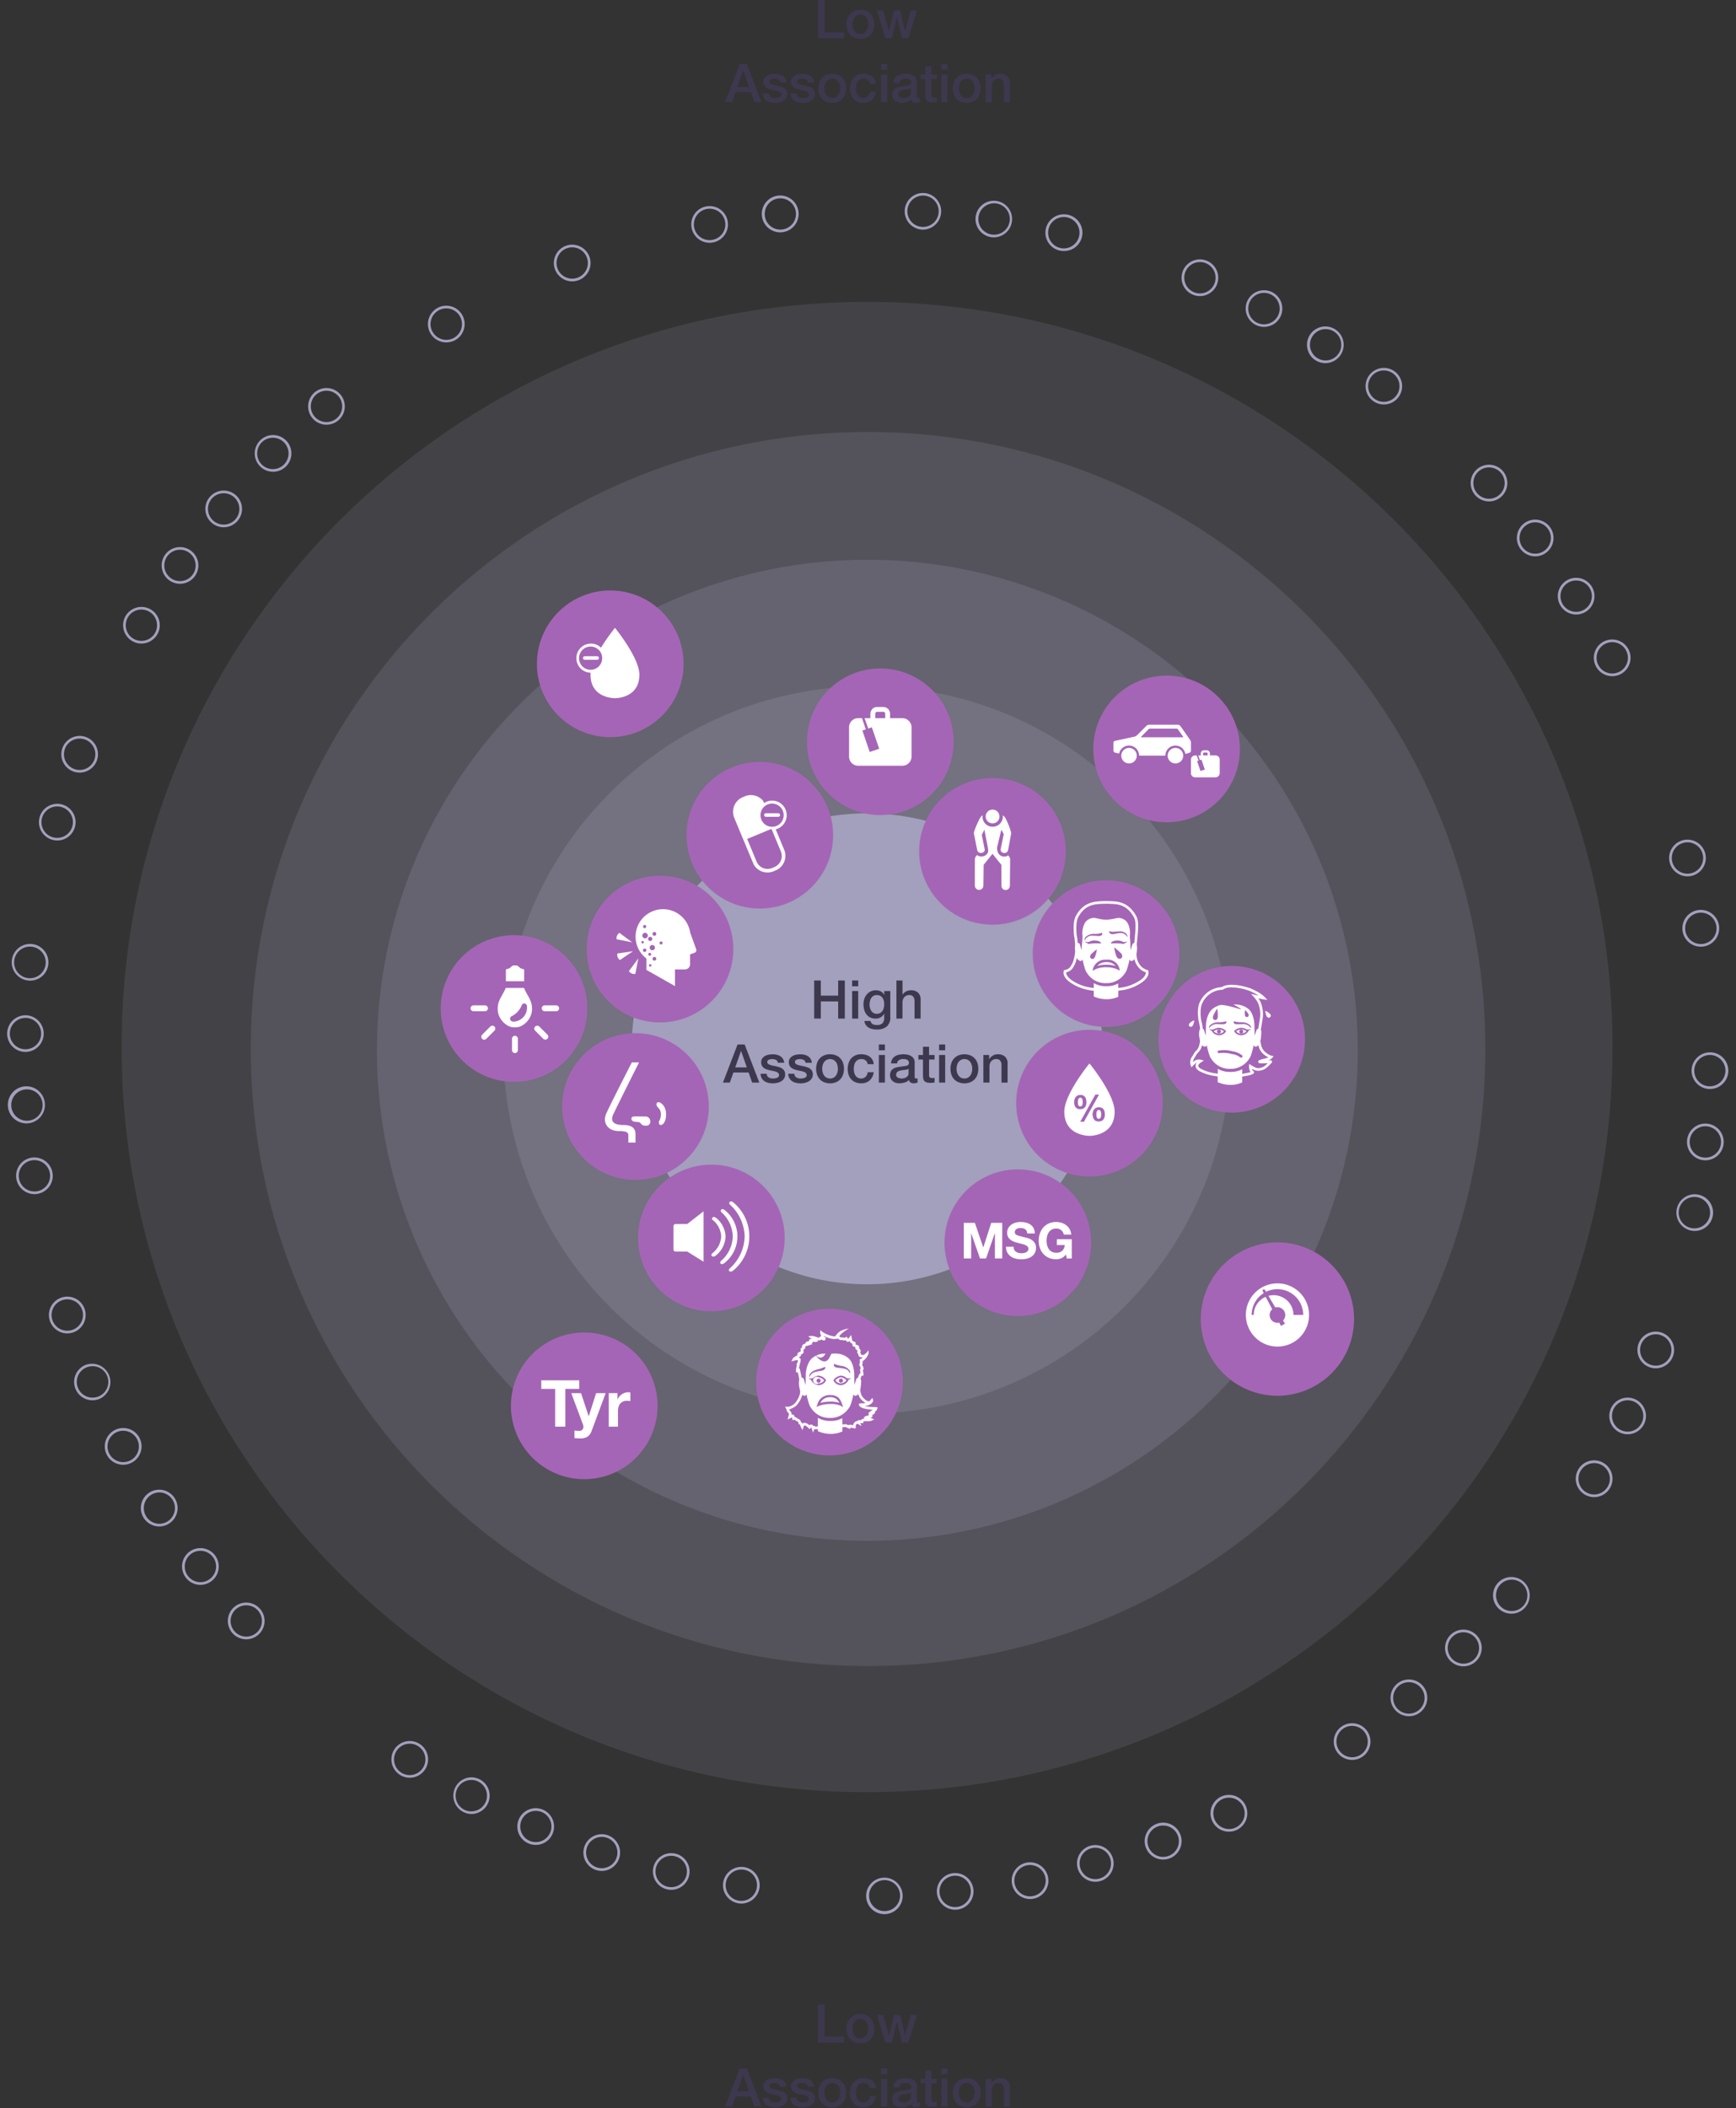<svg width="486" height="590" fill="none" xmlns="http://www.w3.org/2000/svg"><rect width="100%" height="100%" fill="#333333" stroke="none"/><path d="M409.682 466.377a5.13 5.13 0 01-5.035-4.131 5.133 5.133 0 118.667 2.625 5.086 5.086 0 01-3.632 1.506zm0-9.519a4.304 4.304 0 00-3.093 1.287 4.388 4.388 0 00-.957 4.779 4.384 4.384 0 004.051 2.71 4.329 4.329 0 003.1-1.288 4.387 4.387 0 00-3.1-7.488h-.001zM416.86 140.339a5.133 5.133 0 01-3.714-1.588 5.146 5.146 0 01-1.418-3.783 5.13 5.13 0 013.377-4.587 5.13 5.13 0 015.533 1.354 5.153 5.153 0 01-.319 7.258 5.091 5.091 0 01-3.459 1.346zm0-9.518a4.385 4.385 0 10-.006 8.77 4.385 4.385 0 00.006-8.77zM56.113 443.578a5.138 5.138 0 01-5.081-4.291 5.14 5.14 0 118.213 3.218 5.097 5.097 0 01-3.132 1.073zm-.015-9.519a4.346 4.346 0 00-2.669.906 4.39 4.39 0 002.682 7.865 4.333 4.333 0 002.672-.918 4.38 4.38 0 001.48-4.891 4.376 4.376 0 00-4.165-2.962zM44.591 427.235a5.147 5.147 0 01-5.106-4.395 5.144 5.144 0 115.106 4.395zm-.013-9.522a4.39 4.39 0 00-3.051 7.472 4.39 4.39 0 003.062 1.305 4.32 4.32 0 002.366-.7 4.386 4.386 0 00-2.378-8.077h.001zM441.251 171.992a5.136 5.136 0 01-4.412-2.512 5.127 5.127 0 014.222-7.748 5.123 5.123 0 015.317 4.937 5.138 5.138 0 01-2.507 4.602 5.122 5.122 0 01-2.62.721zm0-9.52a4.395 4.395 0 00-3.514 1.758 4.393 4.393 0 00-.697 3.866 4.393 4.393 0 002.678 2.874 4.392 4.392 0 005.748-5.35 4.388 4.388 0 00-4.215-3.148zM25.896 391.922a5.14 5.14 0 01-4.555-7.528 5.141 5.141 0 012.538-2.34 5.14 5.14 0 014.017 9.459 5.092 5.092 0 01-2 .409zm-.015-9.531a4.386 4.386 0 00-3.396 1.618 4.389 4.389 0 00-.107 5.412 4.399 4.399 0 003.33 1.75 4.393 4.393 0 10.173-8.78zM446.293 419.029a5.149 5.149 0 01-4.98-3.816 5.146 5.146 0 114.98 3.816zm.007-9.522a4.395 4.395 0 00-3.806 2.181 4.39 4.39 0 001.583 5.998 4.382 4.382 0 004.387.019 4.389 4.389 0 001.612-1.598 4.313 4.313 0 00.464-3.318 4.403 4.403 0 00-4.24-3.286v.004zM50.383 163.394a5.137 5.137 0 01-4.188-8.1 5.143 5.143 0 014.2-2.169 5.08 5.08 0 012.962.945 5.134 5.134 0 01-2.969 9.325l-.005-.001zm.007-9.524a4.403 4.403 0 00-3.586 1.856 4.388 4.388 0 103.586-1.856zM62.62 147.571a5.13 5.13 0 01-4.598-7.407 5.134 5.134 0 015.829-2.708 5.132 5.132 0 01-1.23 10.115zm0-9.519a4.388 4.388 0 00-4.326 3.624 4.392 4.392 0 008.122 2.969 4.392 4.392 0 00-3.796-6.593zM423.218 451.65a5.132 5.132 0 11-.003-10.262 5.132 5.132 0 01.003 10.262zm0-9.522a4.394 4.394 0 00-1.531 8.516 4.393 4.393 0 101.533-8.517l-.002.001zM394.433 480.345a5.138 5.138 0 01-4.451-7.711 5.14 5.14 0 117.751 6.511 5.11 5.11 0 01-3.3 1.2zm0-9.519a4.4 4.4 0 101.853.415 4.376 4.376 0 00-1.86-.411l.007-.004zM91.402 118.876a5.135 5.135 0 01-4.452-7.697 5.136 5.136 0 016.201-2.26 5.136 5.136 0 013.3 5.716 5.133 5.133 0 01-5.049 4.241zm0-9.519a4.392 4.392 0 00-4.37 4 4.401 4.401 0 004.372 4.773 4.385 4.385 0 001.766-8.401 4.376 4.376 0 00-1.768-.373v.001zM76.461 132.043a5.135 5.135 0 01-5.068-4.238 5.14 5.14 0 013.297-5.725 5.136 5.136 0 111.771 9.963zm-.005-9.522a4.39 4.39 0 10.001 8.779 4.39 4.39 0 000-8.779zM124.951 95.841a5.137 5.137 0 11-.017-10.275 5.137 5.137 0 01.017 10.275zm-.009-9.522a4.396 4.396 0 00-4.283 3.348 4.399 4.399 0 107.871-1.479 4.361 4.361 0 00-3.587-1.869h-.001zM344.064 512.666a5.148 5.148 0 112.19-.5 5.013 5.013 0 01-2.19.5zm-.009-9.524a4.385 4.385 0 00-3.94 2.473 4.388 4.388 0 001.21 5.347 4.394 4.394 0 002.74.962 4.324 4.324 0 001.871-.423 4.39 4.39 0 00-1.881-8.359zM325.629 520.467a5.163 5.163 0 11-.006-10.326 5.163 5.163 0 01.006 10.326zm.013-9.522a4.39 4.39 0 00-4.34 5.169 4.393 4.393 0 003.986 3.594 4.378 4.378 0 001.89-.273 4.31 4.31 0 002.453-2.281 4.38 4.38 0 00-.3-4.193 4.382 4.382 0 00-3.689-2.016zM160.184 78.751a5.155 5.155 0 01-4.8-3.336 5.136 5.136 0 012.427-6.347 5.127 5.127 0 012.38-.585 5.169 5.169 0 014.811 3.336 5.131 5.131 0 01-3.01 6.6 5.16 5.16 0 01-1.808.332zm0-9.524a4.384 4.384 0 00-2.493 7.989 4.386 4.386 0 006.717-2.41 4.388 4.388 0 00-4.222-5.579h-.002zM306.634 526.686a5.145 5.145 0 01-3.368-1.27 5.143 5.143 0 011.978-8.814 5.29 5.29 0 011.388-.188 5.158 5.158 0 014.945 3.753 5.141 5.141 0 01-2.66 5.983 5.148 5.148 0 01-2.283.537v-.001zm0-9.524a4.241 4.241 0 00-1.186.166 4.39 4.39 0 105.415 3.044 4.407 4.407 0 00-4.231-3.21h.002zM288.35 531.514a5.142 5.142 0 01-5.097-5.627 5.136 5.136 0 119.587 3.012 5.121 5.121 0 01-3.093 2.424c-.455.126-.925.19-1.397.191zm.005-9.526a4.387 4.387 0 00-2.882 7.687 4.39 4.39 0 002.875 1.087c.402.001.803-.055 1.189-.165a4.385 4.385 0 003.185-3.701 4.406 4.406 0 00-4.367-4.907v-.001zM198.654 67.947a5.133 5.133 0 01-.957-10.175 5.132 5.132 0 015.071 8.12 5.13 5.13 0 01-3.141 1.958 4.85 4.85 0 01-.973.097zm.015-9.519a4.39 4.39 0 10.82 8.698 4.388 4.388 0 00-.82-8.7v.002zM187.917 528.94a5.133 5.133 0 01-5.096-5.736 5.128 5.128 0 015.096-4.527c.404 0 .807.047 1.2.139a5.13 5.13 0 013.895 5.594 5.13 5.13 0 01-5.095 4.529v.001zm0-9.524a4.392 4.392 0 00-4.368 3.871 4.389 4.389 0 004.372 4.906 4.39 4.39 0 004.355-3.873 4.386 4.386 0 00-3.334-4.78 4.293 4.293 0 00-1.029-.124h.004zM297.911 70.263a5.136 5.136 0 11-.01-10.27 5.133 5.133 0 015.096 5.736 5.135 5.135 0 01-5.089 4.534h.003zm-.011-9.523a4.39 4.39 0 10.022 8.778 4.39 4.39 0 00-.022-8.778zM247.581 535.749c-.116 0-.229 0-.343-.012a5.113 5.113 0 01-4.753-5.362 5.114 5.114 0 018.812-3.252 5.114 5.114 0 01-.131 7.165 5.11 5.11 0 01-3.585 1.461zm0-9.524a4.339 4.339 0 00-3.047 7.366 4.339 4.339 0 007.438-2.867 4.338 4.338 0 00-4.391-4.499zM267.41 534.51c-.114 0-.23 0-.341-.013a5.126 5.126 0 01-3.522-1.736 5.134 5.134 0 01.473-7.24 5.131 5.131 0 113.391 8.988l-.001.001zm-.008-9.521a4.39 4.39 0 00-3.994 2.586 4.399 4.399 0 00.7 4.706 4.355 4.355 0 003 1.474 4.39 4.39 0 003.591-7.268 4.39 4.39 0 00-3.296-1.498h-.001zM258.411 64.271c-.119 0-.23 0-.343-.011a5.132 5.132 0 01-4.788-5.37 5.132 5.132 0 015.289-4.876 5.131 5.131 0 01-.158 10.257zm-.015-9.525a4.384 4.384 0 10.288.009c-.099-.007-.193-.014-.291-.014l.003.005zM207.544 532.782a5.16 5.16 0 01-.776-.061 5.128 5.128 0 01-4.301-5.842 5.15 5.15 0 015.848-4.3 5.138 5.138 0 013.362 2.029 5.13 5.13 0 01.937 3.814 5.153 5.153 0 01-5.07 4.36zm-.012-9.519a4.401 4.401 0 00-4.326 3.73 4.38 4.38 0 006.196 4.622 4.387 4.387 0 002.518-4.174 4.393 4.393 0 00-2.11-3.552 4.335 4.335 0 00-1.606-.577 4.594 4.594 0 00-.672-.049zM278.29 66.428a5.12 5.12 0 11.002-10.239 5.12 5.12 0 01-.002 10.239zm-.016-9.524a4.4 4.4 0 00-4.32 3.731 4.372 4.372 0 002.062 4.422 4.377 4.377 0 001.614.578 4.39 4.39 0 004.934-5.402 4.384 4.384 0 00-3.634-3.277 4.511 4.511 0 00-.657-.052h.001zM218.449 65.032a5.159 5.159 0 01-3.826-8.641 5.155 5.155 0 017.186-.406 5.158 5.158 0 01-3.36 9.047zm.011-9.52a4.373 4.373 0 10.002 8.747 4.373 4.373 0 00-.002-8.747zM149.973 516.372a5.145 5.145 0 01-4.924-3.661 5.14 5.14 0 119.648.543 5.103 5.103 0 01-4.724 3.118zm.013-9.529a4.371 4.371 0 00-.843 8.654 4.366 4.366 0 005.037-2.993 4.375 4.375 0 00-2.469-5.314 4.495 4.495 0 00-1.725-.347zM168.455 523.651a5.135 5.135 0 01-5.131-5.142 5.135 5.135 0 015.141-5.131 5.135 5.135 0 015.024 6.172 5.14 5.14 0 01-5.034 4.101zm.011-9.527a4.385 4.385 0 00-4.358 3.942 4.383 4.383 0 104.359-3.942h-.001zM131.946 507.713a5.134 5.134 0 010-10.266c.843.002 1.673.21 2.416.606a5.127 5.127 0 012.565 5.774 5.133 5.133 0 01-4.981 3.887v-.001zm0-9.522a4.396 4.396 0 00-1.069 8.659 4.395 4.395 0 101.066-8.659h.003zM353.862 91.493a5.135 5.135 0 01-4.761-7.039 5.132 5.132 0 119.296 4.319 5.115 5.115 0 01-4.535 2.72zm.008-9.523a4.4 4.4 0 10-.041 8.8 4.4 4.4 0 00.041-8.8zM114.709 497.563a5.137 5.137 0 01-2.456-9.645 5.131 5.131 0 016.221 1.02 5.129 5.129 0 011.349 3.046 5.128 5.128 0 01-.805 3.234 5.11 5.11 0 01-4.309 2.345zm.006-9.522a4.387 4.387 0 00-2.878 1.064 4.389 4.389 0 00-.838 5.689 4.39 4.39 0 005.512 1.641 4.395 4.395 0 002.411-5.221 4.396 4.396 0 00-4.207-3.174v.001zM371.096 101.639a5.133 5.133 0 11.012-10.265 5.133 5.133 0 01-.012 10.265zm.008-9.523a4.384 4.384 0 10.013 8.768 4.384 4.384 0 00-.014-8.768h.001zM387.411 113.211a5.125 5.125 0 01-5.009-4.073 5.125 5.125 0 016.678-5.889 5.123 5.123 0 011.641 8.751 5.116 5.116 0 01-3.31 1.211zm0-9.521a4.382 4.382 0 00-4.333 3.662 4.384 4.384 0 005.923 4.811 4.39 4.39 0 002.696-4.992 4.391 4.391 0 00-1.605-2.561 4.32 4.32 0 00-2.679-.92h-.002zM68.933 458.825a5.14 5.14 0 11-.014-10.28 5.14 5.14 0 01.014 10.28zm0-9.52a4.378 4.378 0 00-4.278 3.487 4.38 4.38 0 104.275-3.487h.003zM429.791 155.712a5.13 5.13 0 01-4.865-3.476 5.13 5.13 0 011.727-5.724 5.053 5.053 0 013.129-1.068 5.129 5.129 0 013.128 9.2 5.049 5.049 0 01-3.119 1.068zm-.01-9.52a4.382 4.382 0 00-2.313.667 4.395 4.395 0 00-1.159 6.396 4.381 4.381 0 003.483 1.711 4.326 4.326 0 002.667-.908 4.388 4.388 0 00-.122-7.047 4.396 4.396 0 00-2.556-.82v.001zM455.665 401.441a5.21 5.21 0 01-2.228-.51 5.12 5.12 0 01-2.62-2.921 5.11 5.11 0 01.22-3.918 5.13 5.13 0 114.631 7.349h-.003zm-.007-9.519a4.394 4.394 0 00-3.952 2.494 4.4 4.4 0 001.844 5.731 4.393 4.393 0 002.117.548 4.386 4.386 0 00-.009-8.773zM378.528 492.578a5.133 5.133 0 110-10.266 5.133 5.133 0 010 10.266zm-.01-9.522a4.388 4.388 0 103.314 7.277 4.39 4.39 0 00-1.285-6.784 4.394 4.394 0 00-2.029-.492v-.001zM335.925 82.871a5.13 5.13 0 01-3.023-9.285 5.13 5.13 0 017.3 1.322 5.13 5.13 0 01.24 5.258 5.138 5.138 0 01-4.517 2.705zm-.005-9.52a4.39 4.39 0 00-4.036 2.664 4.407 4.407 0 00.385 4.136 4.4 4.4 0 003.656 1.973 4.392 4.392 0 004.296-3.504 4.385 4.385 0 00-4.301-5.27v.001z" fill="#A2A0BC"/><path opacity=".15" d="M451.424 293.052c0 115.177-93.439 208.55-208.69 208.55S34.048 408.23 34.048 293.052c0-115.178 93.43-208.55 208.687-208.55s208.689 93.373 208.689 208.55z" fill="#A2A0BC"/><path opacity=".18" d="M415.822 293.611c0 95.377-77.368 172.694-172.809 172.694S70.206 388.994 70.206 293.611c0-95.383 77.37-172.693 172.807-172.693 95.437 0 172.809 77.317 172.809 172.693z" fill="#A2A0BC"/><path opacity=".21" d="M380.117 293.87a137.294 137.294 0 01-234.343 97.211 137.298 137.298 0 01-29.805-149.635 137.299 137.299 0 01126.853-84.776 137.25 137.25 0 01137.295 137.2z" fill="#A2A0BC"/><path opacity=".24" d="M344.515 293.784a101.776 101.776 0 01-62.786 94.077 101.775 101.775 0 01-110.941-22.022 101.78 101.78 0 0171.947-173.772 101.767 101.767 0 0138.941 7.732 101.76 101.76 0 0155.083 55.05 101.728 101.728 0 017.756 38.935z" fill="#A2A0BC"/><path d="M308.635 293.51a65.897 65.897 0 01-112.485 46.653 65.894 65.894 0 01-14.3-71.825 65.893 65.893 0 0160.892-40.686 65.876 65.876 0 0165.893 65.858z" fill="#A2A0BC"/><path d="M198.434 309.705a20.522 20.522 0 01-40.653 4.004 20.522 20.522 0 0134.643-18.514 20.521 20.521 0 016.01 14.51z" fill="#A565B6"/><path d="M176.952 312.652c.26-.286 1.433-.157 3.819-.157 1.556 0 1.84 2.576.128 2.576-2 0-.911-1.05-2.634-1.05-1.723 0-1.63-1.006-1.312-1.369" fill="#fff"/><path d="M176.879 297.354s-6.441 12.583-7.217 14.465c-.991 2.4.463 4.749 3.53 4.749 2.447 0 2.711.468 2.711 1.293v1.939h2.012v-2.271c0-1.9-1.174-2.656-3.456-2.656-2.015 0-3.826-.618-2.8-2.9.921-2.053 7.244-14.618 7.244-14.618l-2.024-.001zM186.471 311.864c0-2.907-2.442-4.051-2.653-2.962-.226 1.143 1.212 1.112 1.212 3-.047 1.762-.706 1.624-.554 2.471.2 1.071 1.992.475 1.992-2.432v-.038a.159.159 0 00.006-.038" fill="#fff"/><path d="M309.633 287.426c11.335 0 20.524-9.189 20.524-20.524s-9.189-20.524-20.524-20.524-20.524 9.189-20.524 20.524 9.189 20.524 20.524 20.524z" fill="#A565B6"/><path d="M321.483 271.829l-.086-.294-.274-.058a4.235 4.235 0 01-1.479-.82l-.059-.061a4.481 4.481 0 01-1.284-2.378 7.127 7.127 0 01-.148-1.192c.054-.262.078-.45.078-.45.116-.748.12-1.509.014-2.258.04-.436.083-.878.121-1.316.044-.479.1-.951.132-1.408.186-2.213.271-4.008-.441-5.266-2.22-3.955-5.211-4.043-7.389-4.1l-.585-.027-1.186.008-.083.011c-2.3.077-5.457.176-7.607 4.116-.661 1.217-.705 2.949-.56 5.179.028.283.07.565.128.843.069.325.108.656.114.989.005.012.06.506.094 1.212a5.432 5.432 0 000 1.58 8.72 8.72 0 01-.3 2.037 5.797 5.797 0 01-.948 2.285l-.16.262a2.663 2.663 0 01-1.406.752l-.289.066-.1.287c-.052.176-.465 1.772 2.365 3.487a13.21 13.21 0 005.092 1.848c.32.058.641.109.972.153v1.591a8.993 8.993 0 003.613.764 7.76 7.76 0 003.245-.694v-1.675c.471-.062.747-.113.764-.116a12.945 12.945 0 005.3-1.871c2.831-1.721 2.406-3.315 2.352-3.486zm-19.619-15.141c1.939-3.563 4.625-3.648 7.011-3.728l1.2-.021.583.028c2.218.066 4.754.142 6.764 3.724.6 1.076.516 2.754.35 4.84-.039.454-.078.92-.131 1.4-.028.331-.059.655-.09.986a.884.884 0 00-.248.083.763.763 0 00-.306.4l-.5 1.5-.023-.066-.008-.575v-.021l-.024-1.483c-.028-.335-.062-.665-.095-1-.033-.335-.047-.789-.049-.824a6.053 6.053 0 00-.508-3.379 2.976 2.976 0 00-3.3-1.556 14.87 14.87 0 01-2.525.411c-.835.01-1.668-.084-2.481-.279a9.355 9.355 0 00-1.1-.222 3.097 3.097 0 00-1.47.326 3.101 3.101 0 00-1.141.983 5.98 5.98 0 00-.723 3.735 19.662 19.662 0 01-.165 2.449c-.012.168-.028.384-.042.6l-.024.824-.033.073-.425-1.41a.724.724 0 00-.4-.541 1.239 1.239 0 00-.264-.047c-.03-.353-.054-.575-.058-.593a5.335 5.335 0 00-.133-1.09c-.044-.264-.094-.513-.115-.751-.117-1.818-.14-3.652.473-4.776zm12.842 7.384v.145l-.224-.032a16.024 16.024 0 00-2.2-.157c-.352 0-.685.015-1.006.042l-.263.018.048-.171c.117-.407.938-.694 1.906-.664a2.823 2.823 0 011.447.379c.322.061.653.04.964-.061l.262-.1-.192.2c-.207.192-.465.32-.743.369l.001.032zm-10.833-.4l-.191-.2.262.1c.29.096.599.121.9.073a2.76 2.76 0 011.46-.392c.969-.035 1.79.257 1.9.664l.049.171-.264-.018a12.357 12.357 0 00-1-.042c-.733.002-1.466.055-2.193.157l-.229.032v-.145a.254.254 0 010-.039 1.496 1.496 0 01-.693-.357l-.001-.004zm-.243-.358l-.015-.268c.008-.32.14-.625.368-.85a3.411 3.411 0 012.442-.814 5.477 5.477 0 001.9-.238c.054-.019.1-.039.153-.052l.054-.014.02.053a.548.548 0 01-.065.509c-.1.156-.345.341-.9.341a6.76 6.76 0 01-.666-.039c-.288-.021-.613-.05-.936-.05a2.202 2.202 0 00-2.235 1.173l-.12.249zm1.863 3.74c.383-.387.794-.746 1.229-1.072l.373-.287-.087.462a11.24 11.24 0 01-.439 1.6c-.23.556-.566.64-.749.64a.64.64 0 01-.346-.109.613.613 0 01-.285-.425 1.03 1.03 0 01.308-.804l-.004-.005zm.556 3.893a3.525 3.525 0 013.343-2.347v-.008h.611a3.326 3.326 0 013.343 2.371l.133.721-.642-.339a6.947 6.947 0 00-3.121-.624l-.2-.008a6.874 6.874 0 00-2.96.632l-.71.368.203-.766zm4.509-10.292l.024-.062.063.019a.88.88 0 01.135.053c.242.103.504.145.765.124.291 0 .674-.026 1.163-.073.222-.019.435-.032.627-.032a2.442 2.442 0 011.992.7c.173.2.278.449.3.712v.223l-.127-.185a2.022 2.022 0 00-1.819-.992 6.328 6.328 0 00-1.269.177 5.356 5.356 0 01-.756.13 1.129 1.129 0 01-.184.009.956.956 0 01-.833-.339.55.55 0 01-.08-.458l-.001-.006zm2.87 7.709c-.212 0-.618-.1-.923-.8a14.027 14.027 0 01-.526-1.955l-.091-.461.377.279c.552.414 1.069.872 1.547 1.369a1.161 1.161 0 01.368.929.765.765 0 01-.368.529.72.72 0 01-.382.116l-.002-.006zm5.3 6.3a12.567 12.567 0 01-5.007 1.773s-.254.04-.664.1v-1.286a6.607 6.607 0 01-3.1.775.738.738 0 01-.105-.005c-.028.005-.057.006-.087.005h-.1a.224.224 0 01-.063-.005.803.803 0 01-.11.005 6.612 6.612 0 01-3.289-.87v1.393c-.29-.039-.575-.084-.86-.135a12.509 12.509 0 01-4.816-1.748c-1.932-1.169-2.064-2.185-2.048-2.513a3.112 3.112 0 001.738-1.066l.149-.241a6.532 6.532 0 001.035-2.515c.029-.072.042-.154.066-.226a1.356 1.356 0 001.064.867.37.37 0 00.1-.011c.19-.078.353-.208.471-.375h.008l.082.6c.607 2.471.9 2.863 1.133 3.173l.058.08a6.074 6.074 0 005.015 2.739h.054l.971-.026h.013a6.176 6.176 0 004.471-2.715l.058-.073c.238-.313.517-.705 1.132-3.2l.078-.56c.127.157.287.283.469.368a.379.379 0 00.1.011 1.258 1.258 0 00.852-.527 5.164 5.164 0 001.441 2.638l.06.066a4.717 4.717 0 001.691.993c.009.311-.098 1.335-2.056 2.519l-.004-.008z" fill="#fff"/><path d="M309.816 270.019h.114a8.29 8.29 0 012.373.353 2.945 2.945 0 00-2.479-1.082h-.109a3.242 3.242 0 00-2.537 1.054 8.776 8.776 0 012.384-.33l.254.005z" fill="#fff"/><path d="M199.149 367.015c11.336 0 20.524-9.189 20.524-20.524s-9.188-20.524-20.524-20.524c-11.335 0-20.524 9.189-20.524 20.524s9.189 20.524 20.524 20.524z" fill="#A565B6"/><path d="M201.902 346.07a6.344 6.344 0 01-2.493 4.713c-.708.73.276 1.326 1.039.58a7.021 7.021 0 002.663-5.293 6.956 6.956 0 00-2.663-5.217c-.791-.578-1.37.078-.972.564a6.257 6.257 0 012.426 4.653" fill="#fff"/><path d="M205.14 346.069a9.329 9.329 0 01-3.28 6.834c-.513.424-.1 1.482 1.012.556a9.445 9.445 0 002.644-11.463 9.454 9.454 0 00-2.605-3.292c-1.063-.786-1.312.29-1.01.529a9.38 9.38 0 013.238 6.835" fill="#fff"/><path d="M208.469 346.07a12.415 12.415 0 01-4.167 8.949c-.7.66.18 1.291 1 .55a12.36 12.36 0 004.471-9.475 12.357 12.357 0 00-4.416-9.501c-.819-.766-1.535-.019-1.028.541a12.456 12.456 0 014.142 8.936M196.973 353.141l-4.587-2.85h-3.269a.593.593 0 01-.412-.174.594.594 0 01-.169-.415v-6.518a.586.586 0 01.581-.589l3.269-.008 4.587-3.559v14.113z" fill="#fff"/><path d="M266.962 207.614a20.52 20.52 0 11-41.04.002 20.52 20.52 0 0141.04-.002z" fill="#A565B6"/><path d="M252.614 201.003h-3.437v-1.159a1.906 1.906 0 00-.508-1.364 1.903 1.903 0 00-1.325-.604h-1.843a1.784 1.784 0 00-1.255.528 2.052 2.052 0 00-.58 1.438v1.159h-1.624l1.028 2.915 1.006-.353 2.055 6-2.647.909-2.062-6 .971-.339-1.09-3.139h-1.039a2.573 2.573 0 00-2.57 2.568v8.186a2.569 2.569 0 002.57 2.57h12.359a2.57 2.57 0 002.567-2.57v-8.186a2.587 2.587 0 00-2.576-2.559zm-4.8 0h-2.786v-1.159a.656.656 0 01.186-.475.4.4 0 01.288-.134h1.843a.421.421 0 01.295.134c.12.129.184.299.18.475v1.159h-.006z" fill="#fff"/><path d="M170.841 206.318c11.335 0 20.524-9.189 20.524-20.524s-9.189-20.524-20.524-20.524-20.524 9.189-20.524 20.524 9.189 20.524 20.524 20.524z" fill="#A565B6"/><path d="M174.831 179.358c-.1-.148-.2-.292-.294-.435a.15.15 0 01-.023-.027c-.087-.131-.18-.259-.266-.385l-.048-.066-.234-.327a6.609 6.609 0 00-.263-.363l-.138-.191c-.046-.065-.073-.1-.106-.148-.077-.1-.149-.2-.221-.3a.029.029 0 00-.008-.014c-.641-.853-1.067-1.371-1.067-1.371s-.427.521-1.067 1.371a5.826 5.826 0 00-.225.314c-.038.048-.073.1-.11.148-.037.048-.1.125-.138.191-.061.082-.119.166-.187.254-.025.037-.053.071-.077.109-.077.106-.152.215-.229.327a.655.655 0 00-.052.066l-.267.385-.023.027c-.1.143-.193.287-.294.432-.4.6-.823 1.246-1.236 1.921a4.069 4.069 0 00-3.66-1.053 4.077 4.077 0 00-2.574 6.223 4.07 4.07 0 003.334 1.84 5.163 5.163 0 00-.038.57c0 5.927 5.386 6.5 6.621 6.555a2.998 2.998 0 00.209.005h.014c.038 0 .091 0 .168-.005a.15.15 0 01.03 0h.01c1.239-.051 6.622-.628 6.622-6.555.006-2.755-2.243-6.663-4.163-9.498zm-9.393 8.11a3.256 3.256 0 11-.01-6.51 3.256 3.256 0 01.01 6.509v.001z" fill="#fff"/><path d="M167.083 183.672h-3.3a.525.525 0 00-.579.451v.087a.53.53 0 00.579.454h3.3a.528.528 0 00.58-.454v-.085a.531.531 0 00-.58-.453z" fill="#fff"/><path d="M284.946 368.34c11.337 0 20.526-9.19 20.526-20.526s-9.189-20.526-20.526-20.526c-11.336 0-20.526 9.19-20.526 20.526s9.19 20.526 20.526 20.526z" fill="#A565B6"/><path d="M272.922 342.256l2.337 6.859h.027l2.213-6.859h3.08v9.976h-2.052v-7.072h-.027l-2.448 7.072h-1.694l-2.448-7h-.028v7h-2.059v-9.976h3.099zM283.931 349.768c.111.225.276.42.479.569.214.15.455.259.71.321.273.07.554.105.837.105a4.12 4.12 0 00.627-.051c.218-.03.431-.094.631-.188.19-.088.357-.22.488-.385a.963.963 0 00.193-.621.877.877 0 00-.255-.659 2.163 2.163 0 00-.681-.421 6.084 6.084 0 00-.95-.289c-.35-.083-.71-.178-1.077-.279a9.743 9.743 0 01-1.084-.343 3.912 3.912 0 01-.952-.525 2.557 2.557 0 01-.681-.8 2.479 2.479 0 01-.257-1.169 2.692 2.692 0 01.326-1.332c.217-.373.512-.695.866-.943.364-.254.77-.443 1.2-.559a5.24 5.24 0 011.353-.183c.505 0 1.008.058 1.5.173.455.109.888.301 1.275.565.371.257.675.6.885 1 .235.456.35.965.335 1.478h-2.123a1.838 1.838 0 00-.19-.738 1.245 1.245 0 00-.43-.464 1.742 1.742 0 00-.6-.238 4.218 4.218 0 00-.743-.069 2.46 2.46 0 00-.528.057 1.353 1.353 0 00-.489.2 1.034 1.034 0 00-.35.346.95.95 0 00-.138.53.84.84 0 00.111.475c.112.152.264.269.44.339.295.126.599.23.91.309.387.1.894.234 1.512.39.187.036.447.105.777.2.347.109.677.267.98.469.337.226.626.518.849.858.249.415.371.894.35 1.378.004.439-.088.874-.269 1.274a2.815 2.815 0 01-.79 1.013c-.386.3-.824.525-1.292.663a6.263 6.263 0 01-1.8.238 6.343 6.343 0 01-1.6-.2 3.921 3.921 0 01-1.365-.636 3.18 3.18 0 01-.945-1.1 3.33 3.33 0 01-.336-1.591h2.126a1.58 1.58 0 00.165.833zM297.137 352.157a3.76 3.76 0 01-1.442.3 5.146 5.146 0 01-2.063-.4 4.494 4.494 0 01-1.541-1.1 4.913 4.913 0 01-.964-1.642 5.932 5.932 0 01-.34-2.032 6.187 6.187 0 01.34-2.076 5.03 5.03 0 01.964-1.67c.43-.477.955-.858 1.541-1.12a5.056 5.056 0 012.063-.4 4.85 4.85 0 011.489.232 4.12 4.12 0 011.3.678 3.601 3.601 0 011.421 2.611h-2.094a2.104 2.104 0 00-.755-1.258 2.18 2.18 0 00-1.356-.417 2.516 2.516 0 00-1.256.284 2.375 2.375 0 00-.834.766c-.22.336-.379.708-.469 1.1a5.427 5.427 0 00-.148 1.269c0 .413.049.825.148 1.226.093.382.252.745.469 1.072.215.316.501.576.834.761.388.201.82.3 1.256.287a2.37 2.37 0 001.683-.554c.423-.428.67-.999.694-1.6h-2.212v-1.63h4.182v5.391h-1.4l-.224-1.132a3.218 3.218 0 01-1.286 1.054z" fill="#fff"/><path d="M357.618 389.721c11.336 0 20.524-9.189 20.524-20.524s-9.188-20.524-20.524-20.524c-11.335 0-20.524 9.189-20.524 20.524s9.189 20.524 20.524 20.524z" fill="#A565B6"/><path d="M357.618 390.653a21.46 21.46 0 01-15.172-36.628 21.451 21.451 0 0123.382-4.654 21.458 21.458 0 0113.248 19.821 21.481 21.481 0 01-21.458 21.461zm0-41.047a19.586 19.586 0 00-18.097 12.096 19.587 19.587 0 0014.281 26.708 19.585 19.585 0 0020.109-8.334 19.585 19.585 0 003.299-10.884 19.609 19.609 0 00-19.592-19.586z" fill="#A565B6"/><path d="M363.878 361.785a8.844 8.844 0 00-14.415 9.658 8.85 8.85 0 009.902 5.281 8.844 8.844 0 007.113-8.68 8.818 8.818 0 00-2.6-6.259zm-1.766 6.259a5.563 5.563 0 00-7.011-5.346l1.942 3.258a2.192 2.192 0 012.759 2.365 2.19 2.19 0 01-.601 1.268l.533.89-1.128.626-.479-.913a2.186 2.186 0 01-2.65-2.512c.084-.477.324-.912.682-1.238l-1.816-3.462-.268.1a5.543 5.543 0 00-3.084 4.96h-.585a7.217 7.217 0 013.173-5.98l.216-.125-.286-.545a.378.378 0 01-.04-.172.343.343 0 01.491-.314.35.35 0 01.163.157l.308.5a7.223 7.223 0 017 .353 7.218 7.218 0 013.408 6.124l-2.727.006z" fill="#fff"/><path d="M184.09 393.474a20.527 20.527 0 01-24.527 20.133 20.53 20.53 0 01-16.127-16.125 20.522 20.522 0 0120.13-24.529 20.512 20.512 0 0114.513 6.009 20.536 20.536 0 016.011 14.512z" fill="#A565B6"/><path d="M151.531 388.736v-2.4h10.625v2.4h-3.883v10.572h-2.853v-10.572h-3.889z" fill="#fff"/><path d="M164.475 402.104a3.735 3.735 0 01-2.077.5c-.263 0-.528-.016-.789-.03a12.949 12.949 0 01-.784-.067v-2.127c.238.027.482.054.737.078.255.022.51.029.765.021a1.04 1.04 0 00.757-.4c.159-.222.243-.489.241-.762 0-.199-.037-.397-.11-.583l-3.288-8.809h2.742l2.125 6.431h.039l2.053-6.431h2.676l-3.925 10.554a3.183 3.183 0 01-1.162 1.625zM172.879 389.917v1.746h.037c.124-.29.288-.561.486-.806.206-.246.447-.461.714-.637.264-.175.552-.313.853-.409.304-.1.621-.149.94-.145.191.003.38.034.562.091v2.4a3.128 3.128 0 00-.432-.066 4.426 4.426 0 00-.489-.029 2.789 2.789 0 00-1.2.24 2.008 2.008 0 00-.79.642c-.204.285-.348.61-.423.953a4.947 4.947 0 00-.131 1.182v4.231h-2.577v-9.39h2.451l-.001-.003z" fill="#fff"/><path d="M365.348 290.881a20.524 20.524 0 01-12.671 18.959 20.517 20.517 0 01-22.365-4.453 20.523 20.523 0 0114.52-35.03 20.523 20.523 0 0120.516 20.524z" fill="#A565B6"/><path d="M354.557 284.328c.358.727.894.461.979.4.355-.272.282-.705-.1-1.063a4.765 4.765 0 00-1.246-.76c.067.487.19.964.367 1.423zM333.988 286.923c.173-.436.29-.893.348-1.359a4.462 4.462 0 00-1.189.722c-.363.343-.43.752-.1 1.011.099.062.6.309.941-.374z" fill="#fff"/><path d="M356.167 296.069l.375-.457-.866-.211a5.699 5.699 0 01-1.292-.8 3.522 3.522 0 01-1.288-1.94c-.071-.269-.186-.89-.259-1.3.071-.263.124-.53.16-.8 0-.355.267-1.991-.021-2.35a.07.07 0 00-.02-.015l.008-.039c.078-.341.176-.77.422-2.5a8.769 8.769 0 00-.556-5.343 13.152 13.152 0 00-.559-.9c.555.131 1.08.25 1.5.312l1.034.149-.711-.775a9.246 9.246 0 00-2.279-1.63c-.207-.111-1.409-.716-1.684-.813-3.523-1.231-6.693-1.345-8.1-.368a7.115 7.115 0 00-6.051 4.032c-.619 1.141-.772 2.79-.466 5.236.223.813.382 1.643.474 2.481a.83.83 0 00-.077.08.321.321 0 00-.087.134 4.977 4.977 0 00-.024 2.245s.054.357.153.761a6.355 6.355 0 01-.274 1.485 3.386 3.386 0 01-.889 1.431c-.171.157-.32.336-.442.533-.153.268-.235.4-.287.5-.077.13-.106.191-.272.444a2.79 2.79 0 00-.448 2.568l.225.5.383-.4c.265-.277.546-.537.842-.781.078-.057.163-.103.254-.139l-.1.135a1.36 1.36 0 00.193 1.749c.155.157.322.302.5.434.326.167.64.318.938.447a12.42 12.42 0 003.421.977c.3.05.606.087.9.131v1.612a9.016 9.016 0 003.616.763 7.767 7.767 0 003.239-.694v-1.631c.533-.084.823-.161.823-.161.015 0 2.36-.265 2.5-.929a.468.468 0 00-.27-.5.921.921 0 01-.337-.6c.224.139.461.256.708.35a2.89 2.89 0 001.827.117 3.572 3.572 0 001.282-.537c.392-.28.756-.598 1.086-.95.079-.083.166-.168.248-.254.349-.334.582-.555.457-.855a.454.454 0 00-.457-.254h-.011c-.237.015-.461.035-.675.048.48-.099.915-.355 1.234-.728zm-19.531-15.4a6.378 6.378 0 015.557-3.652l.117-.01.082-.066a4.224 4.224 0 012.465-.581 15.84 15.84 0 015.023.995c.193.068 1.285.613 1.586.77.311.165.614.347.906.545a9.307 9.307 0 01-.35-.083l-1.8-.418.8.882a8.931 8.931 0 011.148 1.627 8.146 8.146 0 01.465 4.875c-.223 1.554-.317 2.03-.388 2.355a.988.988 0 00-.2.078.72.72 0 00-.3.4l-.5 1.5-.078-3.182c0-.13-.129-3.234-1.824-4.428a5.76 5.76 0 00-3.613-1.128c-.149 0-.31.008-.47.011.334.153.583.281.67.331 4.113 2.321-1.37-.234-4.2-.219-.774.18-1.501.52-2.134 1-1.809 1.312-1.98 4.4-1.98 4.438l-.072 3.169-.427-1.414a.735.735 0 00-.4-.537 15.567 15.567 0 00-.486-2.532c-.263-2.195-.131-3.742.403-4.727v.001zm12.852 7.96a2.454 2.454 0 01-1.977 1.139h-.003a2.317 2.317 0 01-1.921-.99.249.249 0 01-.013-.287 3.048 3.048 0 011.929-.824c.498.017.983.159 1.413.413.342.097.704.1 1.049.011l.272-.08-.2.187a1.368 1.368 0 01-.6.3c.03.038.048.084.052.132l-.001-.001zm-10.815-.426l-.2-.192.264.08c.364.091.746.082 1.106-.025a2.934 2.934 0 011.4-.4 3.014 3.014 0 011.921.817.23.23 0 01.008.287 2.325 2.325 0 01-1.922 1 2.446 2.446 0 01-1.982-1.144.242.242 0 01.047-.124 1.405 1.405 0 01-.641-.3l-.001.001zm2.552-2.083a8.312 8.312 0 001.948-.241l.054-.015.072-.008.014.047a.442.442 0 01-.038.437c-.106.153-.346.334-.938.334-.238 0-.456 0-.667-.008a17.917 17.917 0 00-.659-.011 2.524 2.524 0 00-2.214.76l-.295.373-.027-.155a.967.967 0 01.264-.66 3.363 3.363 0 012.487-.855l-.001.002zm-1.557-1.895c.245-.523.519-1.033.819-1.527l.274-.427.07.5c.079.59.113 1.186.1 1.781-.038.64-.333.848-.5.914a.68.68 0 01-.627-.097.598.598 0 01-.168-.209 1.167 1.167 0 01.032-.936v.001zm1.3 9.9a.202.202 0 01.034-.031 8.526 8.526 0 013.985.138 5.559 5.559 0 012.759 1.163.159.159 0 01.049.068.371.371 0 01-.023.429.412.412 0 01-.447.1.293.293 0 01-.06-.015.246.246 0 01-.1-.064 4.744 4.744 0 00-2.343-.913 9.03 9.03 0 00-3.4-.262.186.186 0 01-.111.034c-.024 0-.037-.008-.073-.015a.436.436 0 01-.352-.252.38.38 0 01.081-.384l.001.004zm9.006-7.15a.956.956 0 01.257.66l-.018.155-.3-.368a2.532 2.532 0 00-2.217-.764c-.21 0-.427 0-.659.011-.211 0-.43.008-.659.008-.606 0-.852-.181-.946-.334a.432.432 0 01-.035-.437l.019-.047h.038c.024 0 .035.011.078.019.637.159 1.291.24 1.948.242a3.384 3.384 0 012.493.85l.001.005zm-1.42-4.27c.345.281.641.616.876.994.238.409.188.8-.2.948-.094.032-.622.12-.738-.607a5.672 5.672 0 01.061-1.34l.001.005zm5.794 13.5l-.15.039c-1.593.393-1.988.538-1.95.963.038.425.58.427 1.039.427.376 0 .919-.028 1.617-.074-.016.016-.026.03-.039.044a6.144 6.144 0 01-.951.843 3.077 3.077 0 01-1.079.445 2.066 2.066 0 01-1.4-.113 10.424 10.424 0 01-1.182-.66l-.556-.349-.023.655a2.882 2.882 0 00.43 1.653c-.54.151-1.087.27-1.64.356 0 0-.251.066-.689.133v-1.323a6.587 6.587 0 01-3.2.776.617.617 0 01-.086 0h-.1a.47.47 0 01-.075 0 6.593 6.593 0 01-3.388-.871v1.37a18.363 18.363 0 01-.8-.118 11.575 11.575 0 01-3.23-.922 19.063 19.063 0 01-.849-.407 3.032 3.032 0 01-.375-.322.609.609 0 01-.083-.816c.201-.255.446-.473.723-.643l.727-.459-.83-.216a2.379 2.379 0 00-.582-.066c-.45-.008-.89.125-1.26.38-.139.103-.27.215-.394.335.049-.435.202-.852.447-1.215.11-.157.211-.321.3-.492.049-.09.12-.224.277-.479.092-.142.201-.273.325-.39a4.171 4.171 0 001.069-1.705c.045-.138.089-.295.127-.464.194.241.473.398.78.44a.545.545 0 00.106-.011c.191-.08.356-.213.474-.384l.084.6c.605 2.475.894 2.867 1.126 3.177l.063.078a6.07 6.07 0 005.018 2.742h.045l.973-.026a6.197 6.197 0 004.471-2.715l.054-.075c.234-.319.518-.709 1.127-3.2l.085-.574c.127.163.29.295.476.386a.37.37 0 00.1.011c.311-.044.593-.207.788-.454.037.134.057.258.078.343a4.38 4.38 0 001.526 2.324c.37.306.774.568 1.205.782a3.599 3.599 0 01-.75.239l.001.002z" fill="#fff"/><path d="M346.067 288.658a1.857 1.857 0 001.437.657 2.325 2.325 0 001.441-.671 2.486 2.486 0 00-1.441-.523 2.54 2.54 0 00-1.437.537zm1.991.056a.559.559 0 01-.661.568.56.56 0 01-.42-.763.563.563 0 01.913-.193.555.555 0 01.168.388zM342.663 288.658a2.49 2.49 0 00-1.433-.537 2.617 2.617 0 00-1.439.523c.385.386.896.623 1.439.667a1.81 1.81 0 001.433-.653zm-1.971.056a.559.559 0 01.949-.407.56.56 0 01-.083.862.556.556 0 01-.866-.455z" fill="#fff"/><path d="M212.718 254.298c11.335 0 20.524-9.189 20.524-20.524s-9.189-20.524-20.524-20.524-20.524 9.189-20.524 20.524 9.189 20.524 20.524 20.524z" fill="#A565B6"/><path d="M216.647 228.615h1.146a.525.525 0 00.582-.454v-.087a.53.53 0 00-.582-.454h-3.29a.525.525 0 00-.58.454v.087a.528.528 0 00.58.454h2.144z" fill="#fff"/><path d="M211.009 241.97a4.44 4.44 0 005.536 1.9l.59-.245a4.43 4.43 0 002.738-4.092c0-.582-.115-1.158-.338-1.696l-2.29-5.519-.089-.2a4.072 4.072 0 003.081-3.873 4.074 4.074 0 00-6.323-3.48l-.277-.622a4.424 4.424 0 00-5.1-1.274l-.581.243a4.434 4.434 0 00-2.738 4.095c0 .583.115 1.159.338 1.697l1.526 3.676 3.927 9.39zm8.393-13.809a3.256 3.256 0 01-2.008 3.005 3.248 3.248 0 01-3.544-.706 3.248 3.248 0 01-.889-1.666 3.249 3.249 0 013.191-3.885 3.259 3.259 0 013.25 3.252zm-2.728 14.565l-.455.192a3.335 3.335 0 01-4.354-1.63l-2.689-6.482 6.255-2.59.553-.207 2.685 6.459a3.357 3.357 0 01-1.995 4.258z" fill="#fff"/><path d="M164.421 282.271a20.522 20.522 0 01-24.528 20.13 20.526 20.526 0 01-7.397-37.196 20.523 20.523 0 0131.925 17.066z" fill="#A565B6"/><path d="M146.684 276.517h-5.1c-.207.488-.441.964-.7 1.427-.878 1.608-1.552 2.562-1.552 4.471 0 2.924 2.605 5.038 4.252 5.1 0 0 .277.025.558.025s.55-.025.55-.025c1.648-.062 4.253-2.178 4.253-5.1 0-1.909-.675-2.863-1.553-4.471a16.708 16.708 0 01-.7-1.427h-.008zm.861 5.493a3.927 3.927 0 01-3.7 3.936s-.255-.019-.339-.039a.814.814 0 01-.71-.786.76.76 0 01.412-.675 5.832 5.832 0 002.865-3.129.743.743 0 01.68-.456.812.812 0 01.776.78c.008.122.008.264 0 .375M144.334 274.635h2.4V271.4c-.037-.2-.817-.212-1.14-.506-.323-.294-.722-.681-1.049-.681h-.72c-.329 0-.723.381-1.053.681-.33.3-1.148.3-1.148.521v3.217h2.713l-.003.003zM135.78 283.034h-3.218a.823.823 0 01-.821-.821.822.822 0 01.821-.821h3.218a.821.821 0 110 1.642zM155.708 283.034h-3.218a.823.823 0 01-.821-.821.822.822 0 01.821-.821h3.222a.821.821 0 110 1.642h-.004zM143.335 293.923v-3.222a.822.822 0 011.643 0v3.222a.821.821 0 01-1.643 0zM134.975 289.604l2.279-2.28a.827.827 0 01.583-.249.812.812 0 01.765.509.825.825 0 01-.189.9l-2.274 2.277a.822.822 0 01-1.164-1.161v.004zM153.272 289.604l-2.281-2.276a.816.816 0 00-.9-.188.823.823 0 00-.509.766.822.822 0 00.25.582l2.279 2.277a.822.822 0 001.162-1.161h-.001z" fill="#fff"/><path d="M298.368 238.291a20.522 20.522 0 11-41.045.006 20.522 20.522 0 0141.045-.006z" fill="#A565B6"/><path d="M277.83 230.453a1.93 1.93 0 001.809-1.147 1.926 1.926 0 00-.367-2.11 1.926 1.926 0 00-2.972.219c-.22.311-.342.681-.352 1.062a1.938 1.938 0 001.882 1.976z" fill="#fff"/><path d="M280.263 238.287a1.163 1.163 0 001.5.316c.202-.139.353-.341.427-.574a.054.054 0 00.011-.023c0-.017.008-.032.011-.053.124-.533.734-4.05.862-4.607.133-.592-1.561-4.722-1.943-4.811a1.963 1.963 0 00-.4-.332s.025.224.032.411a2.852 2.852 0 01-2.857 2.775 2.765 2.765 0 01-2.836-2.792c0-.139.033-.413.033-.413-.132.093-.253.2-.361.32-.381.08-2.217 4.237-2.106 4.758.111.479.824 4.166.948 4.7 0 .019.003.038.008.057v.016c.104.245.285.449.516.581a1.142 1.142 0 001.474-.4.744.744 0 00.042-.668l-.764-3.88.718-1.45.937 4.793.086.618a1.602 1.602 0 01-.429 1.556 2.12 2.12 0 01-2.448.263 1.767 1.767 0 01-.193-.152c-.071.088-.128.164-.173.21-.16.165-.282.363-.358.58a1.577 1.577 0 00-.077.678c-.01.545-.015 7.1-.015 7.1h.007a1.212 1.212 0 00.974 1.192 1.185 1.185 0 001.38-.946c.022-.093.035-.188.039-.283l.069-5.784 2.479-3.071 2.488 3.1.017 5.78a.95.95 0 00.028.286 1.111 1.111 0 001.2.961 1.168 1.168 0 001.122-1.182h.008s.073-6.558.066-7.1a1.473 1.473 0 00-.395-1.222c-.042-.044-.1-.125-.171-.212a1.273 1.273 0 01-.19.153 1.94 1.94 0 01-2.526-.685 2.73 2.73 0 01-.3-1.948l1.129-4.682.676 1.258-.842 4.045a.879.879 0 00.1.762" fill="#fff"/><path d="M326.596 230.142c11.335 0 20.524-9.189 20.524-20.524s-9.189-20.524-20.524-20.524-20.524 9.189-20.524 20.524 9.189 20.524 20.524 20.524z" fill="#A565B6"/><path d="M326.896 211.504a2.174 2.174 0 114.349-.001 2.174 2.174 0 01-4.349.001M316.072 209.332a2.175 2.175 0 00-2.003 1.343 2.17 2.17 0 00.474 2.365 2.171 2.171 0 003.704-1.538 2.175 2.175 0 00-2.175-2.17z" fill="#fff"/><path d="M333.172 207.092l-2.716-3.887a.955.955 0 00-.685-.353h-8.1a1.193 1.193 0 00-.738.309l-2.624 2.63a1.73 1.73 0 01-.741.4l-5.421 1.165a.554.554 0 00-.428.526v2.232a.561.561 0 00.428.53l1.158.258a2.828 2.828 0 015.592.6h7.346a2.827 2.827 0 012.582-2.819 2.82 2.82 0 013.024 2.339l1.16-.345a.628.628 0 00.412-.562v-2.232a1.593 1.593 0 00-.251-.794l.002.003zm-2.056-.732h-11.579c-.119 0-.148-.073-.065-.157l2.074-2.113a.595.595 0 01.355-.153h7.507a.504.504 0 01.346.178l1.449 2.063c.077.1.035.182-.086.182M340.289 211.434h-1.575v-.533a.873.873 0 00-.844-.9h-.847a.828.828 0 00-.583.24.954.954 0 00-.275.664v.533h-.708l.465 1.308.428-.13.947 2.764-1.213.418-.952-2.762.394-.153-.5-1.446h-.43a1.186 1.186 0 00-1.186 1.184v3.767a1.178 1.178 0 00.733 1.092c.144.059.298.089.453.089h5.679a1.187 1.187 0 001.096-.728c.059-.144.09-.298.09-.453v-3.765a1.147 1.147 0 00-.333-.843 1.162 1.162 0 00-.839-.346zm-2.2 0h-1.283v-.533a.314.314 0 01.078-.219.206.206 0 01.138-.061h.844c.05.002.096.024.129.061.058.059.09.137.091.219v.533h.003z" fill="#fff"/><path d="M205.293 265.646a20.518 20.518 0 01-12.672 18.962 20.521 20.521 0 01-22.367-4.454 20.52 20.52 0 013.119-31.578 20.521 20.521 0 0119.257-1.892 20.519 20.519 0 0112.663 18.962z" fill="#A565B6"/><path d="M173.567 268.704a1.755 1.755 0 01-.718-1.849c.021.043 4.384-.632 4.384-.632s-3.736 2.508-3.666 2.481zM177.872 272.577a1.762 1.762 0 01-1.816-.8c.047.019 2.657-3.547 2.657-3.547s-.871 4.409-.841 4.347zM173.43 261.094a1.754 1.754 0 00-.8 1.813c.019-.039 4.347.843 4.347.843s-3.613-2.684-3.547-2.656zM194.868 265.597c-.139-.411-1.614-4.472-1.651-4.583a7.684 7.684 0 00-7.95-6.534 7.686 7.686 0 00-4.308 13.792v3.19l8.009 4.533v-4.668h2.817a1.402 1.402 0 001.392-1.4v-2.792c.379-.135.857-.3 1.178-.426a.805.805 0 00.516-.437.79.79 0 00-.003-.675zm-14.4-6.711a.441.441 0 01.314.756.446.446 0 01-.482.097.44.44 0 01-.237-.576.43.43 0 01.235-.242.459.459 0 01.168-.035h.002zm-.562 5.174a.345.345 0 110-.69.345.345 0 010 .69zm.562 2.385a.478.478 0 110-.957.478.478 0 010 .957zm.121-3.817a.77.77 0 01-.708-.473.768.768 0 11.706.472l.002.001zm1.435-.429a.591.591 0 11-.002 0h.002zm-.528 4.894a.4.4 0 11.8 0 .4.4 0 01-.8 0zm.528 3.462a.344.344 0 01-.337-.413.335.335 0 01.095-.176.342.342 0 01.588.244.354.354 0 01-.101.246.351.351 0 01-.247.099h.002zm-.143-5.319a.735.735 0 11.453.676.742.742 0 01-.4-.395.736.736 0 01-.058-.281h.005zm1.323 3.639a.531.531 0 01-.292-.087.527.527 0 01.187-.953.53.53 0 01.628.514.533.533 0 01-.153.372.534.534 0 01-.372.154h.002zm0-6.966a.525.525 0 01-.38-.9.526.526 0 01.576-.116.526.526 0 01.327.488.52.52 0 01-.322.491.522.522 0 01-.203.041l.002-.004zm1.858 2.437a.422.422 0 11.16-.031.425.425 0 01-.162.031h.002z" fill="#fff"/><path d="M305.001 329.282c11.335 0 20.524-9.189 20.524-20.524s-9.189-20.524-20.524-20.524-20.524 9.189-20.524 20.524 9.189 20.524 20.524 20.524z" fill="#A565B6"/><path d="M302.804 309.561a.718.718 0 00.2-.3c.048-.119.075-.246.081-.374a3.735 3.735 0 000-.74 1.835 1.835 0 00-.077-.422.864.864 0 00-.187-.344.438.438 0 00-.353-.145.567.567 0 00-.388.133.97.97 0 00-.208.327 1.801 1.801 0 00-.083.418c-.01.156-.012.283-.012.4 0 .117 0 .233.01.368.009.129.032.256.07.38.038.116.107.22.2.3a.55.55 0 00.379.123.569.569 0 00.368-.124zM308.18 311.144a.913.913 0 00-.194-.327.438.438 0 00-.346-.138.571.571 0 00-.389.124.755.755 0 00-.2.309 1.12 1.12 0 00-.086.4c-.009.147-.018.273-.018.39 0 .117 0 .238.009.38.01.138.036.274.078.406a.716.716 0 00.193.318.527.527 0 00.379.133.513.513 0 00.368-.133.74.74 0 00.206-.322c.042-.128.068-.26.078-.394.012-.142.023-.264.023-.377 0-.113-.011-.221-.023-.364a1.553 1.553 0 00-.078-.405z" fill="#fff"/><path d="M307.746 301.371c-.1-.153-.2-.3-.306-.445 0-.01-.015-.018-.02-.026-.092-.138-.185-.269-.277-.4a12.736 12.736 0 00-.285-.404c-.028-.039-.052-.079-.082-.118a2.588 2.588 0 00-.192-.262c-.047-.066-.09-.13-.141-.191-.03-.053-.071-.105-.105-.156a5.325 5.325 0 00-.23-.3c-.005-.008-.008-.011-.008-.015-.66-.879-1.1-1.412-1.1-1.412s-.442.533-1.1 1.412c0 0 0 .008-.013.015-.074.1-.144.2-.222.3-.039.051-.079.1-.119.156l-.135.191c-.062.084-.121.179-.192.262a.86.86 0 00-.078.118c-.078.1-.158.217-.238.334a19.798 19.798 0 00-.33.47c0 .006-.011.015-.017.026-.109.145-.2.291-.306.445-1.976 2.919-4.293 6.947-4.293 9.783 0 6.1 5.553 6.7 6.817 6.752h.452c1.276-.05 6.821-.651 6.821-6.752-.001-2.838-2.325-6.866-4.301-9.783zm-6.644 8.523a1.714 1.714 0 01-.29-.626 3.258 3.258 0 01-.086-.781 3.02 3.02 0 01.1-.786c.065-.233.174-.451.321-.643.145-.186.33-.336.541-.439.243-.11.508-.164.775-.157.276-.012.551.044.8.164.208.102.387.253.521.441.138.199.233.423.282.659.053.263.081.531.081.8a2.77 2.77 0 01-.1.768c-.065.22-.171.426-.313.607a1.37 1.37 0 01-.531.4 1.946 1.946 0 01-.78.147 1.835 1.835 0 01-.8-.152 1.366 1.366 0 01-.517-.402h-.004zm2.35 4.08h-1.042l4.229-7.6h1.025l-4.212 7.6zm5.755-1.268a1.858 1.858 0 01-.306.621 1.395 1.395 0 01-.544.414c-.245.104-.51.154-.777.147a1.887 1.887 0 01-.785-.147 1.299 1.299 0 01-.521-.428 1.737 1.737 0 01-.289-.637 3.359 3.359 0 01-.134-.79c.012-.264.062-.525.149-.774.062-.228.17-.441.316-.626a1.49 1.49 0 01.545-.418c.244-.11.509-.164.776-.157.275-.008.549.045.8.157.201.102.375.248.509.428.137.192.231.41.278.641.058.258.086.521.082.785.005.264-.027.528-.096.784h-.003z" fill="#fff"/><path d="M252.742 386.825a20.52 20.52 0 01-12.67 18.962 20.513 20.513 0 01-11.859 1.167 20.524 20.524 0 1118.522-34.638 20.516 20.516 0 016.007 14.509z" fill="#A565B6"/><path d="M245.313 393.841a4.14 4.14 0 00-.568-.025h-.079a9.484 9.484 0 01-1.515-.1 8.087 8.087 0 01-1.1-.222c.087-.011.175-.019.271-.028a2.486 2.486 0 001.922-.978l.052-.091.061-.037.039-.047-.029-.029.083-.369-.234-.666-.547.64c-.24.264-.3.332-.509.332a2.05 2.05 0 01-1.057-.6l-.229-.19a3.459 3.459 0 01-.844-1.293c-.09-.374-.16-.753-.209-1.134.058-.231.103-.464.135-.7 0-.349.306-1.758-.019-2.328.022-.349.137-.686.331-.976l.4.085.052-.391a2.065 2.065 0 00-.1-.788 2.485 2.485 0 01-.077-.35.612.612 0 00.157-.2c.171-.354-.043-.8-.273-1.219l-.043-.073a.907.907 0 01-.047-.116.973.973 0 00.157-.531 3.385 3.385 0 00-.016-.439 3.955 3.955 0 001.71-2.266l-.077-.806-.4.584-.168.148c-.546.619-1.009.726-1.473.508a2.61 2.61 0 00-.234-.59l-.047-.078a.575.575 0 00.161-.42.95.95 0 00-.5-.676.522.522 0 00.08-.363c-.047-.372-.432-.528-.86-.669l-.2-.065c.031-.09.052-.183.061-.278l.039-.278-.4-.177c-.565-.243-.565-.243-.7-.975l-.179-.922-.506.651a7.56 7.56 0 01-.364.435.203.203 0 01-.011-.026c-.058-.09-.123-.2-.2-.313l-.195-.271-.291.163c-.379.211-.31.174-.451.123a1.211 1.211 0 00-.461-.088 2.244 2.244 0 00-.306.027.956.956 0 01-.566-.354 5.33 5.33 0 011.326-1.273c.221-.172.451-.331.689-.477.244-.14.666-.466.666-.466l-.561.162c-.27.041-.535.112-.789.212l-.335.1a3.928 3.928 0 00-1.809 1.369c-.13.149-.259.3-.391.434a7.745 7.745 0 01-3.1-1.034 2.6 2.6 0 01-.585-.394c-.087-.081-.325-.35-.325-.35s-.1.389-.106.478c-.033.339.015.382.222 1.055l.08.258h-.01l-.375-.066-.07.38a.235.235 0 01-.095.013 3.665 3.665 0 01-.944-.238 3.65 3.65 0 00-1.255-.256c-.428.033-.922.127-.922.127l.714.521c.095.077.193.148.295.215a2.504 2.504 0 00-.18-.007.577.577 0 00-.557.276.46.46 0 00-.044.174.469.469 0 00.029.178c-.416.026-.867.108-.993.48l-.034.1.015.059a1.244 1.244 0 00-.914.6l-.132.342.222.114a.714.714 0 01-.244.153l-.193.052-.066.192a1.117 1.117 0 00-.006.612c.006.036.021.094.029.094a.306.306 0 01-.091.064c-.089.05-.182.095-.276.135-.244.11-.513.226-.57.525a.58.58 0 00.052.348c-.115.075-.26.158-.368.22-.547.316-.89.533-1.027.814l-.369.748.8-.224a3.047 3.047 0 011.043-.131c-.019.145-.034.3-.043.453-.058.133-.128.265-.183.373-.13.243-.23.426-.1.626l.03.038-.079.3a3.068 3.068 0 00-.153 1.236l.066.484.408-.173a.166.166 0 00.011.038c.053.221.119.49.2.862.073.356.149.767.217 1.189a5.419 5.419 0 00.008 2.108s.087.526.225 1.023a3.244 3.244 0 01-.277 1.536 6.296 6.296 0 01-1.292 2.1 4.635 4.635 0 01-1.461.818l-.314.024-.867-.016.291.558c.074.125.129.259.164.4.024.117.057.231.1.342l.168.22c.408.461.408.461.221 1.185l-.232.9.737-.376c.252-.124.412-.193.509-.235 0 .009 0 .02.008.034.011.12.028.24.051.358l.061.334.332-.029c.31-.026.364-.013.459.083.171.18.391.307.633.365.124.038.195.166.267.5l.027.272.293.005c.089.133.157.279.2.433.048.146.107.289.176.427l.43.795.255-.87c.087-.3.2-.447.332-.447.313 0 .8.467.991.65.053.052.1.1.13.122l.32.274.23-.351a.92.92 0 01.143-.174c.088.128.153.27.193.42l.353 1.078.3-.921 1.053-.081v.591a8.99 8.99 0 003.616.763 7.855 7.855 0 003.238-.689v-1.2l.641-.052.085.024.057-.005c.053-.004.106-.012.157-.024.077.039.159.089.244.132.145.085.298.157.455.215l.662.228-.115-.427c.172.026.375.075.554.119.208.057.42.093.635.106l.421-.024-.069-.411a.869.869 0 01.183-.659.336.336 0 01.474-.085l1 .555-.4-.87c.142.035.287.055.432.059l.471-.057-.052-.389c.039-.035.2-.106.823-.106h.474c.35.022.7-.025 1.031-.138l.746-.342-.746-.342a3.16 3.16 0 00-.344-.116c.313-.073.551-.192.605-.446a.423.423 0 00-.087-.373c.39-.149.8-.368.8-.764v-.112l-.034-.052a1.25 1.25 0 00.689-.846l.046-.359-.356-.043zm-21.2-13.478a.776.776 0 00-.531-.4c.197-.106.375-.243.527-.407l.211-.268-.223-.218a.788.788 0 00.791-1.154c0-.029-.01-.051-.014-.078a1.103 1.103 0 00.605-.75.553.553 0 00-.038-.276c.147-.047.297-.085.448-.114.137-.025.273-.059.406-.1l1.262-.435-.421-.088a.445.445 0 00.306-.26.465.465 0 00.027-.283l.026.006c.225.049.454.072.684.07h.161l.708-.185-.234-.368a1.217 1.217 0 001.177-.152l.1.062c.165.124.36.2.565.221.226 0 .5-.157.505-.6v-.214l-.184-.11a.703.703 0 01-.331-.341l-.023-.073a6.122 6.122 0 002.561.895l-.01.009h.066l.269.028.161.011.057-.052.554-.015c.128-.004.254-.026.375-.067a1.096 1.096 0 00.991.411.623.623 0 01.36.026.991.991 0 00.749-.016c.127.21.283.474.608.474a.73.73 0 00.5-.235c.134.447.317.589.842.827a.011.011 0 010 .008.517.517 0 00-.039.446c.1.219.263.272.768.439.08.027.145.052.2.074l-.271.181.2.3c.094.125.212.23.348.307.057.039.153.11.226.157a.682.682 0 00-.156.364l-.012.121.219.36c.092.177.159.365.2.56l.038.144.132.08c.296.193.648.281 1 .25a2.13 2.13 0 01-.633.446l-.271.113.043.291c.033.189.047.38.043.572a.315.315 0 01-.053.178.747.747 0 00.034.838l.047.081c.089.154.165.316.226.483l-.1.024-.07.2c-.062.298-.039.608.066.894.019.073.034.149.054.222a.615.615 0 00-.157.09l-.052.049a2.742 2.742 0 00-.513 1.2.854.854 0 00-.217.078.753.753 0 00-.306.4l-.493 1.5-.011-.067-.012-.572a.096.096 0 010-.024v-.008l-.039-2.529c0-.031-.126-3.222-1.833-4.427a5.775 5.775 0 00-3.611-1.128c-.191 0-.391.008-.612.015l-.3.026a9.112 9.112 0 00-.477.894c-1.32 2.833-3.64.071-3.889-.34a6.626 6.626 0 00-.852.531c-1.793 1.3-1.979 4.4-1.979 4.437l-.047 3.117-.038.07-.427-1.412a.707.707 0 00-.4-.541.835.835 0 00-.267-.049c-.05-.288-.1-.576-.156-.825-.08-.387-.145-.658-.2-.89l-.106-.448-.084-.451-.244.107c.025-.133.061-.272.1-.413.074-.254.129-.512.164-.774l.008-.2c.05-.109.11-.223.157-.342l.026-.118c.014-.231.038-.448.068-.659l.015-.116-.048-.095zm13.382 5.981a2.557 2.557 0 01-2.074 1.342 2.352 2.352 0 01-2.022-1.186.264.264 0 01-.012-.3 2.936 2.936 0 012.033-1.182 2.524 2.524 0 011.546.659c.325.144.689.171 1.031.078l.234-.078-.16.185a1.181 1.181 0 01-.619.352.255.255 0 01.043.131v-.001zm-10.973-.478l-.153-.19.226.079c.343.096.708.068 1.031-.079.426-.39.972-.622 1.548-.659a2.909 2.909 0 012.03 1.18.22.22 0 01.05.147.222.222 0 01-.057.145 2.371 2.371 0 01-2.023 1.192 2.563 2.563 0 01-2.073-1.345.237.237 0 01.043-.123 1.158 1.158 0 01-.622-.346v-.001zm2.467-2.632a8.638 8.638 0 001.851-.63c.029-.015.043-.027.065-.039l.047-.016.03.04a.464.464 0 01.019.434c-.066.169-.281.47-.919.605-.24.049-.48.09-.714.131-1.106.2-2.062.375-2.508 1.246l-.222.469-.043-.169c-.015-.031-.336-1.321 2.395-2.07l-.001-.001zm-.153 9.832a3.48 3.48 0 013.472-2.615c1.618 0 2.756.431 3.46 2.6l.288.817-.432-.291a6.584 6.584 0 00-3.3-.613 8.487 8.487 0 00-3.369.657l-.387.189.268-.744zm4.671-11.294l.026-.04.043.015a.44.44 0 01.073.033 8.704 8.704 0 001.888.518c.897.09 1.722.53 2.294 1.226a1.017 1.017 0 01.164.77l-.044.169-.229-.471c-.451-.856-1.457-.971-2.624-1.111-.248-.027-.5-.057-.757-.1-.559-.08-.776-.313-.856-.493a.542.542 0 01.022-.514v-.002zm10.844 12.809a3.493 3.493 0 00-.35.215l-1.043.783.42-.039a.479.479 0 00-.158.152.427.427 0 00-.01.478h-.03a3.54 3.54 0 00-.9.222l-.493.372.288.273a1.376 1.376 0 00-.971.35.625.625 0 00-.106.153c-.039-.008-.084-.026-.126-.037a1.69 1.69 0 00-.234-.043l-.116-.026-.585.281v.052a1.116 1.116 0 00-.769.408 1.592 1.592 0 00-.348.763c-.03-.01-.058-.014-.087-.022a1.963 1.963 0 00-1.316-.03 2.967 2.967 0 00-.464-.231l-.087-.039-.272.039-.073-.021-.7.052v-1.757a6.636 6.636 0 01-3.1.774h-.106a.69.69 0 01-.091 0h-.094a.445.445 0 01-.073 0h-.106a6.563 6.563 0 01-3.284-.876v2.4l-.712.057a.554.554 0 00-.416-.2.41.41 0 00-.134.023.765.765 0 00-.631-.391.799.799 0 00-.493.2 2.22 2.22 0 00-1.334-.689.9.9 0 00-.627.242 1.047 1.047 0 00-.408-.5 1.104 1.104 0 00-.739-.844.555.555 0 01-.31-.184.944.944 0 00-.693-.3 2.657 2.657 0 00-.038-.258l-.029-.125-.092-.079c-.064-.057-.13-.116-.191-.168l-.114-.118-.16.005a1.336 1.336 0 00-.279.054c.077-.5-.053-.706-.521-1.236l-.058-.071a.474.474 0 01-.039-.138c0-.018-.008-.039-.011-.052l.267-.014.022-.07a5.34 5.34 0 001.718-.984 7.236 7.236 0 001.438-2.32c.104-.217.182-.446.234-.681.175.16.396.261.631.289a.282.282 0 00.1-.015c.188-.077.351-.204.47-.369l.008-.008.079.589c.611 2.474.9 2.864 1.136 3.175l.058.078a6.064 6.064 0 005.014 2.74h.051l.306-.009h.011c.131.014.263.014.394 0l.091-.014h.179a6.174 6.174 0 004.468-2.713l.053-.078c.238-.311.524-.7 1.14-3.2l.073-.56c.126.158.287.284.47.368a.26.26 0 00.1.013c.326-.049.619-.225.816-.488a.427.427 0 01.023.1 4.08 4.08 0 001.107 1.711l.219.179c.219.193.453.367.7.521l-.11.013a8.791 8.791 0 01-1.181.073h-.11a.442.442 0 00-.42.186l-.11.191.11.192c.34.563 1.071.884 2.538 1.1.448.065.9.101 1.352.11a.055.055 0 01-.032.024v-.003z" fill="#fff"/><path d="M232.514 392.302a7.791 7.791 0 012.451.339 2.597 2.597 0 00-2.638-1.575h-.015a2.758 2.758 0 00-2.623 1.59 9.872 9.872 0 012.632-.345l.193-.009zM229.176 387.209a1.837 1.837 0 001.541-.851 2.361 2.361 0 00-1.541-.86 1.002 1.002 0 00-1.022-.026 1.005 1.005 0 00-.519.881 1.003 1.003 0 00.519.882 1.006 1.006 0 001.022-.026zm.011-1.349a.586.586 0 01.319.102.583.583 0 01.075.889.578.578 0 01-.982-.417.588.588 0 01.588-.574zM235.421 385.5a2.294 2.294 0 00-1.541.861 1.857 1.857 0 001.541.851 2.353 2.353 0 001.54-.864 2.3 2.3 0 00-1.54-.848zm0 1.507a.572.572 0 11.219-.042.585.585 0 01-.223.042h.004zM231.104 378.861h-.087a5.194 5.194 0 00-2.558.583c1.37 1.015 2.101.399 2.645-.583z" fill="#fff"/><path d="M34.498 409.969a5.138 5.138 0 01-5.122-4.502 5.144 5.144 0 013.85-5.627 5.14 5.14 0 013.663 9.529c-.736.394-1.557.6-2.392.6zm-.01-9.522a4.431 4.431 0 00-2.056.516 4.373 4.373 0 00-2.14 2.585 4.389 4.389 0 001.935 5.051 4.401 4.401 0 004.309.13 4.395 4.395 0 002.214-4.94 4.39 4.39 0 00-4.263-3.337l.002-.005zM451.349 189.256a5.143 5.143 0 01-3.407-1.284 5.141 5.141 0 01-.838-6.759 5.14 5.14 0 019.032 1.065 5.133 5.133 0 01-4.787 6.978zm0-9.524a4.386 4.386 0 10.008 8.772 4.386 4.386 0 00-.011-8.772h.003zM18.84 373.198a5.144 5.144 0 11-.009-10.288 5.144 5.144 0 01.01 10.288zm.008-9.523a4.393 4.393 0 00-3.35 1.534 4.382 4.382 0 00-1.001 3.546 4.397 4.397 0 002.054 3.059 4.385 4.385 0 003.661.416 4.388 4.388 0 001.484-7.506 4.39 4.39 0 00-2.848-1.049zM472.411 245.276a5.139 5.139 0 01-5.124-4.84 5.14 5.14 0 014.534-5.398 5.14 5.14 0 015.652 4.212 5.138 5.138 0 01-5.062 6.026zm.019-9.522a4.417 4.417 0 00-3.603 1.866 4.385 4.385 0 004.598 6.792 4.385 4.385 0 003.349-4.771 4.392 4.392 0 00-4.344-3.887zM474.453 344.533a4.86 4.86 0 01-.978-.1 5.132 5.132 0 01-4.134-5.524 5.137 5.137 0 015.098-4.65c.331.001.662.034.988.1a5.133 5.133 0 01-.974 10.172v.002zm-.015-9.522a4.393 4.393 0 10.012 8.784 4.393 4.393 0 00-.014-8.784h.002zM7.526 314.422a5.19 5.19 0 11-.096-10.378 5.19 5.19 0 01.096 10.378zm.02-9.52c-.1 0-.19 0-.287.009a4.39 4.39 0 00-4.102 4.588 4.386 4.386 0 004.521 4.177 4.39 4.39 0 004.25-4.453 4.385 4.385 0 00-4.383-4.321zM476.155 264.969a5.154 5.154 0 01-5.167-5.056 5.155 5.155 0 014.975-5.245 5.154 5.154 0 015.322 4.892 5.148 5.148 0 01-4.809 5.398c-.111.002-.217.011-.321.011zm.01-9.522a4.39 4.39 0 00-4.39 4.597 4.391 4.391 0 007.557 2.821 4.387 4.387 0 00-3.167-7.418zM7.131 294.425H7.02a5.13 5.13 0 01-4.672-3.271 5.124 5.124 0 01-.346-1.973 5.152 5.152 0 015.124-5.019h.114a5.132 5.132 0 01-.107 10.262v.001zm-.006-9.522a4.391 4.391 0 00-1.759 8.406 4.354 4.354 0 001.671.365h.095a4.39 4.39 0 004.388-4.34 4.388 4.388 0 00-4.294-4.433l-.1.002zM478.703 304.794h-.111a5.131 5.131 0 01-4.676-3.272 5.163 5.163 0 01-.348-1.974 5.17 5.17 0 015.134-5.015h.119a5.127 5.127 0 015.031 5.188 5.13 5.13 0 01-5.148 5.073h-.001zm0-9.519a4.418 4.418 0 00-4.389 4.289 4.38 4.38 0 002.617 4.114 4.382 4.382 0 001.672.369h.1a4.387 4.387 0 00.106-8.771l-.106-.001zM8.428 274.467a5.136 5.136 0 01-4.8-3.29 5.134 5.134 0 119.895-1.292 5.088 5.088 0 01-5.095 4.582zm-.015-9.523a4.426 4.426 0 00-4.456 4.269 4.422 4.422 0 007.305 3.506 4.421 4.421 0 00-2.378-7.746 3.708 3.708 0 00-.47-.029zM477.427 324.754a5.136 5.136 0 01-5.132-5.546 5.14 5.14 0 115.132 5.546zm-.011-9.521a4.394 4.394 0 00-4.006 2.603 4.392 4.392 0 00.746 4.719 4.38 4.38 0 002.123 1.303 4.38 4.38 0 004.545-1.47 4.392 4.392 0 00.013-5.522 4.377 4.377 0 00-3.422-1.632l.001-.001zM16.032 235.239a5.135 5.135 0 01-5.1-4.539 5.132 5.132 0 115.1 4.544v-.005zm-.006-9.524a4.396 4.396 0 00-4.403 4.081 4.399 4.399 0 105.603-3.91 4.283 4.283 0 00-1.2-.172v.001zM22.298 216.246a5.127 5.127 0 01-4.22-2.216 5.131 5.131 0 011.306-7.137 5.157 5.157 0 012.914-.917 5.142 5.142 0 014.8 6.955 5.156 5.156 0 01-4.8 3.315zm0-9.526a4.393 4.393 0 00-3.498 7.047 4.388 4.388 0 005.826 1.066 4.39 4.39 0 00-.776-7.829 4.424 4.424 0 00-1.552-.284zM463.541 382.973a5.13 5.13 0 01-2.919-9.352 5.156 5.156 0 012.913-.914 5.142 5.142 0 014.808 6.942 5.16 5.16 0 01-4.802 3.324zm-.006-9.518a4.397 4.397 0 00-4.383 4.524 4.387 4.387 0 001.383 3.061 4.38 4.38 0 001.455.903 4.377 4.377 0 003.353-.105 4.376 4.376 0 002.297-2.445 4.374 4.374 0 00-.104-3.353 4.378 4.378 0 00-2.446-2.297 4.304 4.304 0 00-1.555-.288zM9.626 334.226a5.16 5.16 0 01-5.06-4.385 5.12 5.12 0 014.318-5.827 5.16 5.16 0 015.831 4.323 5.127 5.127 0 01-4.323 5.827c-.253.041-.51.061-.766.062zm.02-9.519c-.219 0-.438.016-.655.048a4.36 4.36 0 00-2.88 1.722 4.364 4.364 0 00-.81 3.256 4.4 4.4 0 004.977 3.7 4.379 4.379 0 002.223-7.65 4.409 4.409 0 00-2.855-1.075v-.001zM39.59 180.125a5.121 5.121 0 01-4.598-2.873 5.125 5.125 0 012.823-7.061 5.13 5.13 0 015.31 1.087 5.132 5.132 0 011.552 4.427 5.139 5.139 0 01-2.54 3.74 5.15 5.15 0 01-2.548.68zm0-9.519a4.392 4.392 0 00-3.78 2.16 4.388 4.388 0 003.778 6.611 4.395 4.395 0 003.783-2.166 4.387 4.387 0 00-3.782-6.6v-.005z" fill="#A2A0BC"/><path d="M227.93 274.432h1.866v4.237h4.85v-4.237h1.866v10.657h-1.866v-4.808h-4.85v4.806h-1.866v-10.655zM238.556 274.432h1.7v1.612h-1.7v-1.612zm0 2.94h1.7v7.717h-1.7v-7.717zM249.244 284.687a3.28 3.28 0 01-.975 2.6 4.144 4.144 0 01-2.816.858 6.073 6.073 0 01-1.172-.117 3.484 3.484 0 01-1.074-.4 2.616 2.616 0 01-.814-.746 2.278 2.278 0 01-.39-1.13h1.7c.038.211.125.409.253.58.116.146.261.266.426.351.171.087.355.143.545.166.209.025.418.037.627.037a1.989 1.989 0 001.508-.506c.341-.409.512-.933.476-1.464v-1.179h-.028a2.636 2.636 0 01-2.312 1.359 3.537 3.537 0 01-1.575-.321 2.986 2.986 0 01-1.074-.88 3.686 3.686 0 01-.619-1.292 6.134 6.134 0 01-.195-1.567 4.585 4.585 0 01.239-1.478c.149-.45.382-.868.686-1.231a3.287 3.287 0 012.57-1.156c.466-.005.925.1 1.342.306.411.208.742.546.94.962h.027v-1.058h1.7v7.31l.005-.004zm-3.773-.941a1.807 1.807 0 001.6-.843c.171-.265.291-.558.356-.866a4.12 4.12 0 00.112-.977 3.672 3.672 0 00-.118-.956 2.551 2.551 0 00-.361-.82 1.8 1.8 0 00-.646-.567 2.007 2.007 0 00-.948-.209 1.793 1.793 0 00-.954.239 1.931 1.931 0 00-.627.619c-.164.267-.28.561-.343.868a4.509 4.509 0 00-.1.962c-.001.315.04.629.12.933.074.291.197.566.365.814.164.238.378.436.627.581.281.155.597.231.917.222zM250.96 274.432h1.7v3.955h.029a2.45 2.45 0 01.93-.872 2.732 2.732 0 011.38-.351 2.879 2.879 0 012 .657c.258.256.456.565.582.906.127.34.177.704.149 1.066v5.3h-1.7v-4.851a2.082 2.082 0 00-.393-1.321 1.406 1.406 0 00-1.119-.413 1.832 1.832 0 00-.775.157 1.723 1.723 0 00-.583.432 2.065 2.065 0 00-.373.65 2.362 2.362 0 00-.133.79v4.553h-1.7v-10.658h.006zM206.485 292.342h1.985L212.575 303h-2l-1-2.82h-4.253l-1 2.82h-1.925l4.088-10.658zm-.657 6.418h3.253l-1.6-4.581h-.046l-1.607 4.581zM214.63 300.522a1.29 1.29 0 00.568 1.044c.358.207.766.311 1.179.3.183-.001.365-.013.546-.038.197-.025.389-.072.574-.14.17-.065.321-.17.441-.306a.73.73 0 00.157-.53.74.74 0 00-.239-.537 1.729 1.729 0 00-.574-.336 5.794 5.794 0 00-.8-.216c-.3-.058-.6-.122-.91-.195a9.172 9.172 0 01-.918-.253 3.066 3.066 0 01-.791-.4 1.857 1.857 0 01-.56-.65 2.09 2.09 0 01-.209-.977 1.747 1.747 0 01.306-1.051c.206-.283.471-.517.776-.686.327-.178.68-.302 1.045-.367.363-.066.732-.1 1.1-.1.385-.002.768.041 1.141.129.35.077.684.215.986.408.294.191.543.443.731.738.205.334.33.71.367 1.1h-1.776a1.049 1.049 0 00-.559-.819 2.332 2.332 0 00-1.008-.209 3.778 3.778 0 00-.425.03 1.956 1.956 0 00-.463.112.954.954 0 00-.365.239.577.577 0 00-.149.412.663.663 0 00.053.274.664.664 0 00.163.226c.167.144.36.253.568.321.261.092.529.165.8.217.3.06.607.123.925.192.318.069.612.155.911.257.286.092.556.227.8.4.235.17.429.389.568.642.153.294.228.623.216.954.014.41-.095.816-.313 1.164a2.446 2.446 0 01-.814.776c-.344.204-.719.35-1.111.432a5.723 5.723 0 01-1.21.135 5.178 5.178 0 01-1.351-.167 3.14 3.14 0 01-1.076-.5 2.445 2.445 0 01-.715-.837 2.667 2.667 0 01-.275-1.186h1.7-.005l-.005-.002zM222.377 300.522a1.283 1.283 0 00.566 1.044c.359.207.768.311 1.181.3.183-.001.365-.013.545-.038.197-.025.39-.072.575-.14.17-.065.321-.17.44-.306a.726.726 0 00.157-.53.739.739 0 00-.239-.537 1.733 1.733 0 00-.575-.336 5.794 5.794 0 00-.8-.216c-.3-.058-.6-.122-.91-.195a9.19 9.19 0 01-.919-.253 3.029 3.029 0 01-.79-.4 1.838 1.838 0 01-.56-.65 2.066 2.066 0 01-.21-.977 1.747 1.747 0 01.306-1.051c.205-.283.47-.517.776-.686.327-.178.68-.302 1.045-.367.363-.066.732-.1 1.1-.1.385-.002.768.041 1.142.129.35.077.684.215.986.408.294.191.543.443.732.738.204.334.329.71.365 1.1h-1.776a1.033 1.033 0 00-.177-.479 1.042 1.042 0 00-.382-.34 2.332 2.332 0 00-1.008-.209 3.778 3.778 0 00-.425.03 1.956 1.956 0 00-.463.112.954.954 0 00-.365.239.577.577 0 00-.149.412.663.663 0 00.053.274.664.664 0 00.163.226c.166.144.36.253.568.321.261.092.529.165.8.217.3.06.605.123.924.192.319.069.612.155.911.257.286.092.556.227.8.4.235.17.429.389.568.642.153.294.228.623.216.954.013.411-.096.816-.314 1.164a2.446 2.446 0 01-.814.776c-.344.204-.72.35-1.112.432a5.723 5.723 0 01-1.21.135 5.178 5.178 0 01-1.351-.167 3.15 3.15 0 01-1.074-.5 2.43 2.43 0 01-.717-.837 2.668 2.668 0 01-.276-1.186h1.7l-.003-.002zM232.376 303.211a4.23 4.23 0 01-1.648-.306 3.514 3.514 0 01-1.225-.843 3.632 3.632 0 01-.761-1.286 4.927 4.927 0 01-.262-1.642 4.865 4.865 0 01.262-1.627c.161-.477.42-.914.761-1.284a3.514 3.514 0 011.225-.843 4.194 4.194 0 011.648-.306 4.238 4.238 0 011.651.306 3.5 3.5 0 011.224.843c.341.37.601.808.762 1.284a5.248 5.248 0 010 3.269 3.59 3.59 0 01-.762 1.286c-.342.366-.76.653-1.224.843a4.238 4.238 0 01-1.651.306zm0-1.346a1.943 1.943 0 001.671-.865c.184-.265.32-.561.4-.873a3.907 3.907 0 000-1.974 2.624 2.624 0 00-.4-.875 2.14 2.14 0 00-.686-.619 2.157 2.157 0 00-1.969 0 2.14 2.14 0 00-.686.619 2.644 2.644 0 00-.4.875 4.019 4.019 0 00-.126.982 3.86 3.86 0 00.126.992c.08.313.216.608.4.873.178.258.413.473.686.627.302.164.641.246.984.238zM242.902 297.864a1.596 1.596 0 00-.575-1.081 1.871 1.871 0 00-1.187-.365 2.418 2.418 0 00-.7.114 1.654 1.654 0 00-.685.419 2.35 2.35 0 00-.523.85 4.079 4.079 0 00-.208 1.425c0 .322.038.643.111.957.068.303.189.591.358.851.164.245.38.45.633.6.287.161.612.241.94.231a1.705 1.705 0 001.233-.462c.344-.352.558-.81.605-1.3h1.7a3.722 3.722 0 01-1.143 2.3 3.474 3.474 0 01-2.4.8 3.981 3.981 0 01-1.605-.306 3.41 3.41 0 01-1.172-.837 3.608 3.608 0 01-.724-1.262 4.98 4.98 0 01-.246-1.584c-.003-.551.077-1.1.239-1.627a3.72 3.72 0 01.717-1.319 3.39 3.39 0 011.186-.882 4.034 4.034 0 011.665-.321c.432-.002.862.056 1.277.172.386.108.75.283 1.076.515.315.231.576.527.767.867.208.381.331.804.359 1.237l-1.7-.005.002.013zM246.036 292.342h1.7v1.613h-1.7v-1.613zm0 2.943h1.7V303h-1.7v-7.715zM256.057 301.282a.936.936 0 00.079.449.352.352 0 00.323.132h.181c.08 0 .16-.01.238-.029v1.181c-.058.02-.134.04-.231.066a4.834 4.834 0 01-.289.067 2.026 2.026 0 01-.3.043 2.411 2.411 0 01-.254.019 1.676 1.676 0 01-.868-.21 1.033 1.033 0 01-.448-.732c-.351.335-.778.58-1.244.715-.463.144-.944.22-1.428.225a3.59 3.59 0 01-1-.142 2.582 2.582 0 01-.838-.421 1.95 1.95 0 01-.581-.7 2.14 2.14 0 01-.22-.991 2.255 2.255 0 01.264-1.164c.165-.289.402-.531.689-.7.295-.174.617-.298.954-.367.35-.076.709-.13 1.069-.172.289-.058.581-.1.875-.126.25-.021.498-.064.742-.128.188-.046.36-.141.5-.275a.77.77 0 00.186-.559.873.873 0 00-.157-.537 1.078 1.078 0 00-.388-.321 1.731 1.731 0 00-.512-.149 3.91 3.91 0 00-.54-.038 2.154 2.154 0 00-1.181.3 1.153 1.153 0 00-.523.924h-1.7c.009-.437.133-.864.359-1.238a2.43 2.43 0 01.8-.791 3.31 3.31 0 011.1-.418c.412-.08.832-.12 1.253-.12a5.24 5.24 0 011.123.12c.35.071.686.203.992.389.285.174.527.412.708.694.19.312.284.673.272 1.038v3.971l-.005-.005zm-1.7-2.149a2.05 2.05 0 01-.954.306c-.381.035-.759.088-1.133.157-.178.03-.354.072-.526.126-.16.051-.311.127-.446.225a.948.948 0 00-.306.373 1.282 1.282 0 00-.111.559.697.697 0 00.164.477c.107.13.241.234.393.306.161.076.332.128.508.157a2.721 2.721 0 001.109-.032c.219-.048.428-.134.619-.254a1.76 1.76 0 00.487-.455c.133-.2.201-.437.194-.678v-1.266l.002-.001zM257.113 295.284h1.282v-2.314h1.7v2.314h1.538v1.269h-1.538v4.119a4.21 4.21 0 00.023.463.832.832 0 00.106.329.509.509 0 00.244.2c.144.05.295.074.447.07.121 0 .24 0 .359-.01.121-.006.24-.024.357-.052v1.315c-.188.021-.373.039-.554.061a5.341 5.341 0 01-.552.028 3.678 3.678 0 01-1.079-.126 1.423 1.423 0 01-.642-.372 1.265 1.265 0 01-.313-.619 4.956 4.956 0 01-.1-.849v-4.557h-1.285v-1.27l.007.001zM262.904 292.342h1.7v1.613h-1.7v-1.613zm0 2.943h1.7V303h-1.7v-7.715zM269.99 303.211a4.251 4.251 0 01-1.653-.306 3.536 3.536 0 01-1.225-.843 3.675 3.675 0 01-.763-1.286 5.263 5.263 0 010-3.269c.164-.476.423-.913.763-1.284a3.573 3.573 0 011.225-.843 4.612 4.612 0 013.3 0c.464.19.882.478 1.225.843.343.369.603.807.764 1.284a5.206 5.206 0 010 3.269 3.564 3.564 0 01-.764 1.286 3.491 3.491 0 01-1.225.843 4.222 4.222 0 01-1.647.306zm0-1.346a1.96 1.96 0 00.984-.238c.273-.155.506-.369.684-.627.185-.265.32-.561.4-.873.082-.324.123-.658.124-.992a3.876 3.876 0 00-.124-.982 2.694 2.694 0 00-.4-.875 2.157 2.157 0 00-.684-.619 1.975 1.975 0 00-.984-.237 1.951 1.951 0 00-.986.237c-.27.154-.503.366-.684.619a2.595 2.595 0 00-.4.875 3.926 3.926 0 00-.128.982 3.73 3.73 0 00.128.992c.081.312.217.608.4.873.178.258.412.473.684.627.302.165.642.247.986.238zM275.303 295.284h1.61v1.133l.027.03a2.885 2.885 0 011.016-1.008 2.705 2.705 0 011.39-.366 2.879 2.879 0 012 .659 2.512 2.512 0 01.731 1.972v5.3h-1.7v-4.85a2.088 2.088 0 00-.387-1.322 1.402 1.402 0 00-1.125-.411 1.823 1.823 0 00-.773.157 1.64 1.64 0 00-.58.434 2.065 2.065 0 00-.377.65 2.438 2.438 0 00-.131.79v4.554h-1.7v-7.718l-.001-.004zM229 0h1.867v9.049h5.42v1.612H229V0zM240.871 10.871a4.213 4.213 0 01-1.65-.306 3.5 3.5 0 01-1.225-.844 3.664 3.664 0 01-.761-1.284 5.24 5.24 0 010-3.271c.161-.477.42-.915.761-1.285a3.503 3.503 0 011.225-.843 4.6 4.6 0 013.3 0c.464.19.882.477 1.224.843.341.37.601.808.763 1.285a5.24 5.24 0 010 3.271 3.573 3.573 0 01-.763 1.284 3.523 3.523 0 01-1.224.844 4.16 4.16 0 01-1.65.306zm0-1.343a1.942 1.942 0 001.671-.866c.184-.265.32-.561.4-.874a3.916 3.916 0 000-1.978 2.644 2.644 0 00-.4-.875 2.122 2.122 0 00-.685-.62 2.151 2.151 0 00-1.971 0 2.11 2.11 0 00-.687.62 2.644 2.644 0 00-.4.875 3.992 3.992 0 00-.126.985c-.001.335.041.669.126.993.08.313.216.609.4.874.179.258.414.472.687.627.301.165.641.248.985.239zM245.485 2.941h1.807l1.509 5.764h.029l1.449-5.764h1.717l1.389 5.764h.03l1.568-5.764h1.733l-2.419 7.72h-1.748l-1.434-5.734h-.03l-1.419 5.734h-1.792l-2.389-7.72zM207.092 17.921h1.985l4.106 10.662h-2l-1-2.823h-4.257l-1 2.823H203l4.092-10.662zm-.658 6.419h3.255l-1.6-4.583h-.046l-1.609 4.583zM215.244 26.102a1.282 1.282 0 00.568 1.047c.358.207.766.311 1.18.3.182-.001.364-.014.545-.037a2.54 2.54 0 00.575-.142c.17-.064.321-.169.44-.306a.73.73 0 00.158-.53.762.762 0 00-.24-.538 1.702 1.702 0 00-.574-.336 5.535 5.535 0 00-.8-.215c-.3-.058-.6-.124-.911-.195a8.605 8.605 0 01-.919-.254 2.971 2.971 0 01-.79-.4 1.848 1.848 0 01-.56-.65 2.077 2.077 0 01-.209-.977 1.741 1.741 0 01.306-1.051c.204-.284.47-.518.776-.687.326-.178.68-.301 1.046-.365.363-.066.731-.1 1.1-.1.384-.002.767.04 1.142.126.35.078.684.217.986.411.294.191.543.443.731.739.204.334.329.71.367 1.1h-1.779a1.055 1.055 0 00-.56-.821 2.347 2.347 0 00-1.008-.209 3.58 3.58 0 00-.425.032 1.962 1.962 0 00-.463.111.979.979 0 00-.367.239.579.579 0 00-.148.414.657.657 0 00.216.506c.167.143.36.251.568.32.261.092.528.165.8.217.3.059.607.123.926.193.319.07.612.156.912.256.286.091.555.226.8.4a1.847 1.847 0 01.784 1.6c.013.41-.096.816-.314 1.165a2.457 2.457 0 01-.814.777c-.345.204-.72.35-1.112.432a5.79 5.79 0 01-1.21.134 5.182 5.182 0 01-1.352-.164 3.13 3.13 0 01-1.076-.5c-.3-.22-.545-.506-.716-.836a2.642 2.642 0 01-.276-1.187h1.7l-.003-.019zM222.994 26.102a1.292 1.292 0 00.567 1.047c.358.207.767.311 1.181.3.182-.001.364-.014.545-.037.196-.025.389-.072.574-.142.17-.063.322-.169.441-.306a.734.734 0 00.157-.53.742.742 0 00-.239-.538 1.707 1.707 0 00-.575-.336 5.535 5.535 0 00-.8-.215c-.3-.058-.6-.124-.911-.195a8.605 8.605 0 01-.919-.254 3.007 3.007 0 01-.792-.4 1.846 1.846 0 01-.559-.65 2.065 2.065 0 01-.21-.977 1.748 1.748 0 01.306-1.051c.204-.284.47-.518.776-.687.326-.178.68-.301 1.046-.365.363-.066.731-.1 1.1-.1a5.03 5.03 0 011.142.126c.35.078.684.217.986.411.294.191.543.443.732.739.204.334.329.71.365 1.1h-1.776a1.057 1.057 0 00-.559-.821 2.347 2.347 0 00-1.008-.209 3.58 3.58 0 00-.425.032 1.962 1.962 0 00-.463.111.968.968 0 00-.365.239.579.579 0 00-.149.414.657.657 0 00.216.506c.166.143.359.251.567.32.261.092.528.165.8.217.3.059.606.123.924.193.318.07.612.156.912.256.286.091.555.226.8.4a1.847 1.847 0 01.784 1.6c.013.41-.096.816-.314 1.165a2.464 2.464 0 01-.814.777c-.345.204-.721.35-1.113.432a5.79 5.79 0 01-1.21.134 5.194 5.194 0 01-1.352-.164 3.146 3.146 0 01-1.076-.5 2.44 2.44 0 01-.716-.836 2.656 2.656 0 01-.276-1.187h1.7v-.019zM232.998 28.791a4.207 4.207 0 01-1.649-.306 3.485 3.485 0 01-1.229-.839 3.66 3.66 0 01-.763-1.285 5.266 5.266 0 010-3.27c.161-.477.421-.916.763-1.286a3.507 3.507 0 011.225-.843 4.6 4.6 0 013.3 0c.464.19.882.477 1.225.843.341.371.6.81.763 1.286a5.266 5.266 0 010 3.27 3.65 3.65 0 01-.763 1.285 3.522 3.522 0 01-1.225.843 4.21 4.21 0 01-1.647.302zm0-1.345c.344.01.684-.073.985-.239a2.06 2.06 0 00.687-.627c.184-.264.32-.56.4-.872a3.968 3.968 0 000-1.978 2.62 2.62 0 00-.4-.875 2.145 2.145 0 00-.687-.62 2.149 2.149 0 00-1.97 0 2.112 2.112 0 00-.687.62 2.62 2.62 0 00-.4.875 3.984 3.984 0 000 1.978c.08.312.215.608.4.872.179.258.414.473.687.627.301.166.641.248.985.239zM243.528 23.447a1.596 1.596 0 00-.575-1.083 1.876 1.876 0 00-1.187-.366 2.45 2.45 0 00-.7.113 1.655 1.655 0 00-.685.419 2.337 2.337 0 00-.524.851c-.154.46-.225.943-.209 1.427 0 .322.037.643.111.957.068.303.189.591.358.851.163.246.38.451.635.6a1.8 1.8 0 00.941.231 1.706 1.706 0 001.232-.463c.345-.351.558-.81.606-1.3h1.7a3.74 3.74 0 01-1.142 2.305 3.48 3.48 0 01-2.4.8 3.952 3.952 0 01-1.606-.306 3.389 3.389 0 01-1.172-.836 3.603 3.603 0 01-.725-1.263 4.92 4.92 0 01-.247-1.583 5.417 5.417 0 01.239-1.629c.146-.484.39-.933.717-1.319.325-.378.73-.68 1.186-.883a4.03 4.03 0 011.665-.32c.431-.003.861.055 1.277.171a3.37 3.37 0 011.076.516c.315.23.577.526.768.866.208.382.33.805.359 1.24h-1.7l.002.004zM246.663 17.921h1.7v1.612h-1.7v-1.612zm0 2.94h1.7v7.72h-1.7v-7.72zM256.683 26.865a.92.92 0 00.081.448.346.346 0 00.321.133h.18c.08-.001.16-.011.239-.029v1.18c-.059.021-.135.04-.231.067a3.967 3.967 0 01-.591.11c-.1.01-.185.016-.254.016a1.66 1.66 0 01-.866-.209 1.039 1.039 0 01-.448-.732c-.352.335-.78.58-1.247.716-.462.144-.942.22-1.426.224a3.481 3.481 0 01-1-.142 2.577 2.577 0 01-.844-.42 1.976 1.976 0 01-.582-.7 2.15 2.15 0 01-.216-.991 2.29 2.29 0 01.262-1.165c.165-.288.402-.53.687-.7.296-.174.619-.297.956-.365.354-.075.71-.132 1.067-.172.291-.058.585-.1.881-.127.249-.02.497-.062.739-.125.19-.047.365-.142.507-.276a.756.756 0 00.187-.56.872.872 0 00-.157-.537 1.046 1.046 0 00-.388-.32 1.716 1.716 0 00-.515-.15 4.12 4.12 0 00-.537-.039 2.155 2.155 0 00-1.18.3 1.156 1.156 0 00-.522.926h-1.7c.011-.437.135-.863.358-1.239a2.47 2.47 0 01.8-.79 3.252 3.252 0 011.1-.419c.413-.08.834-.12 1.255-.12.376 0 .751.04 1.119.12.351.072.687.203.994.388.287.174.529.411.709.694a1.9 1.9 0 01.269 1.037v3.975l-.007-.007zm-1.7-2.152a2.05 2.05 0 01-.955.306 11.97 11.97 0 00-1.134.157c-.177.03-.352.073-.524.126-.16.05-.312.126-.448.224a.971.971 0 00-.306.373c-.08.175-.118.367-.113.559a.7.7 0 00.164.478c.109.129.243.233.395.306.161.076.332.13.508.157.165.028.332.042.5.044a2.72 2.72 0 00.612-.076c.219-.05.429-.135.62-.254.19-.117.355-.272.484-.455.133-.2.201-.437.193-.678v-1.267h.004zM257.743 20.861h1.285v-2.314h1.7v2.314h1.539v1.27h-1.537v4.121c-.001.155.006.31.023.463a.812.812 0 00.1.329.493.493 0 00.247.2c.144.05.296.073.448.067.12 0 .239 0 .359-.007.121-.007.241-.024.359-.052v1.314c-.188.022-.373.039-.554.059-.184.02-.368.03-.553.03a3.658 3.658 0 01-1.083-.128 1.448 1.448 0 01-.641-.37 1.273 1.273 0 01-.314-.62 4.596 4.596 0 01-.1-.851v-4.555h-1.277V20.86l-.001.001zM263.538 17.921h1.7v1.612h-1.7v-1.612zm0 2.94h1.7v7.72h-1.7v-7.72zM270.632 28.791a4.215 4.215 0 01-1.65-.306 3.476 3.476 0 01-1.224-.843 3.66 3.66 0 01-.763-1.285 5.237 5.237 0 010-3.27c.161-.477.421-.915.763-1.286a3.52 3.52 0 011.224-.843 4.6 4.6 0 013.3 0c.464.19.882.477 1.225.843.34.371.6.809.761 1.286a5.237 5.237 0 010 3.27 3.627 3.627 0 01-.761 1.285 3.522 3.522 0 01-1.225.843 4.211 4.211 0 01-1.65.306zm0-1.345c.344.01.684-.073.985-.239.274-.154.509-.369.687-.627.182-.265.316-.56.395-.872.084-.325.127-.659.128-.994 0-.332-.043-.663-.128-.984a2.64 2.64 0 00-.395-.875 2.147 2.147 0 00-.687-.62 2.154 2.154 0 00-1.971 0 2.117 2.117 0 00-.685.62 2.621 2.621 0 00-.4.875 3.938 3.938 0 00-.128.984c-.001.335.042.67.128.994.08.312.216.607.4.872.178.258.412.472.685.627.302.165.642.248.986.239zM275.947 20.862h1.614v1.133l.029.032a2.866 2.866 0 011.015-1.008c.422-.245.902-.37 1.389-.365a2.88 2.88 0 012 .658 2.532 2.532 0 01.732 1.974v5.3h-1.704v-4.854a2.1 2.1 0 00-.388-1.321 1.41 1.41 0 00-1.12-.412 1.846 1.846 0 00-.776.157 1.718 1.718 0 00-.583.433 2.042 2.042 0 00-.372.649c-.09.254-.136.521-.135.791v4.555h-1.7v-7.722h-.001zM229 561h1.867v9.049h5.42v1.612H229V561zM240.871 571.871a4.2 4.2 0 01-1.65-.306 3.494 3.494 0 01-1.225-.844 3.662 3.662 0 01-.761-1.284 5.24 5.24 0 010-3.271 3.59 3.59 0 01.761-1.285 3.504 3.504 0 011.225-.843 4.602 4.602 0 013.3 0c.464.19.882.477 1.224.843.341.37.601.808.763 1.285a5.24 5.24 0 010 3.271 3.576 3.576 0 01-.763 1.284 3.526 3.526 0 01-1.224.844 4.162 4.162 0 01-1.65.306zm0-1.343a1.94 1.94 0 001.671-.866 2.71 2.71 0 00.4-.874 3.915 3.915 0 000-1.978 2.644 2.644 0 00-.4-.875 2.119 2.119 0 00-.685-.62 2.153 2.153 0 00-1.971 0 2.104 2.104 0 00-.687.62 2.644 2.644 0 00-.4.875 3.995 3.995 0 00-.126.985c-.001.335.041.669.126.993.08.313.216.609.4.874.179.258.414.472.687.627.301.165.641.248.985.239zM245.485 563.941h1.807l1.509 5.764h.029l1.449-5.764h1.717l1.389 5.764h.03l1.568-5.764h1.733l-2.419 7.72h-1.748l-1.434-5.734h-.03l-1.419 5.734h-1.792l-2.389-7.72zM207.092 578.921h1.985l4.106 10.662h-2l-1-2.823h-4.257l-1 2.823H203l4.092-10.662zm-.658 6.419h3.255l-1.6-4.583h-.046l-1.609 4.583zM215.244 587.102a1.282 1.282 0 00.568 1.047c.358.207.766.311 1.18.3.182-.001.364-.014.545-.037.196-.025.389-.072.575-.142.17-.064.321-.169.44-.306a.73.73 0 00.158-.53.755.755 0 00-.24-.538 1.696 1.696 0 00-.574-.336 5.522 5.522 0 00-.8-.215c-.3-.058-.6-.124-.911-.195a8.797 8.797 0 01-.919-.254 2.968 2.968 0 01-.79-.4 1.847 1.847 0 01-.56-.65 2.077 2.077 0 01-.209-.977 1.74 1.74 0 01.306-1.051c.204-.284.47-.518.776-.687.326-.178.68-.301 1.046-.365.363-.066.731-.1 1.1-.1a4.99 4.99 0 011.142.126c.35.078.684.218.986.411.294.191.543.443.731.739.204.334.329.71.367 1.1h-1.779a1.054 1.054 0 00-.56-.821 2.35 2.35 0 00-1.008-.209 3.56 3.56 0 00-.425.032 1.942 1.942 0 00-.463.111.985.985 0 00-.367.239.578.578 0 00-.148.414.66.66 0 00.216.506c.167.143.36.251.568.32.261.092.528.165.8.217.3.059.607.123.926.193.319.07.612.156.912.256.286.091.555.226.8.4a1.845 1.845 0 01.784 1.6c.013.411-.096.816-.314 1.165a2.449 2.449 0 01-.814.777c-.345.204-.72.35-1.112.432a5.796 5.796 0 01-1.21.134 5.177 5.177 0 01-1.352-.164 3.132 3.132 0 01-1.076-.5 2.405 2.405 0 01-.716-.836 2.642 2.642 0 01-.276-1.187h1.7l-.003-.019zM222.994 587.102a1.293 1.293 0 00.567 1.047c.358.207.767.311 1.181.3.182-.001.364-.014.545-.037.196-.025.389-.072.574-.142.17-.063.322-.169.441-.306a.734.734 0 00.157-.53.748.748 0 00-.239-.538 1.7 1.7 0 00-.575-.336 5.522 5.522 0 00-.8-.215c-.3-.058-.6-.124-.911-.195a8.797 8.797 0 01-.919-.254 2.995 2.995 0 01-.792-.4 1.844 1.844 0 01-.559-.65 2.066 2.066 0 01-.21-.977 1.747 1.747 0 01.306-1.051c.204-.284.47-.518.776-.687.326-.178.68-.301 1.046-.365.363-.066.731-.1 1.1-.1a4.99 4.99 0 011.142.126c.35.078.684.218.986.411.294.191.543.443.732.739.204.334.329.71.365 1.1h-1.776a1.054 1.054 0 00-.559-.821 2.35 2.35 0 00-1.008-.209 3.56 3.56 0 00-.425.032 1.942 1.942 0 00-.463.111.966.966 0 00-.365.239.58.58 0 00-.149.414.66.66 0 00.216.506c.166.143.359.251.567.32.261.092.528.165.8.217.3.059.606.123.924.193.318.07.612.156.912.256.286.091.555.226.8.4a1.845 1.845 0 01.784 1.6c.013.411-.096.816-.314 1.165a2.469 2.469 0 01-.814.777c-.345.204-.721.35-1.113.432a5.796 5.796 0 01-1.21.134 5.177 5.177 0 01-1.352-.164 3.159 3.159 0 01-1.076-.5 2.435 2.435 0 01-.716-.836 2.655 2.655 0 01-.276-1.187h1.7v-.019zM232.998 589.791a4.192 4.192 0 01-1.649-.306 3.483 3.483 0 01-1.229-.839c-.34-.372-.6-.809-.763-1.285a5.266 5.266 0 010-3.27c.161-.477.421-.915.763-1.286a3.504 3.504 0 011.225-.843 4.602 4.602 0 013.3 0c.464.19.882.477 1.225.843.341.371.6.809.763 1.286a5.266 5.266 0 010 3.27 3.647 3.647 0 01-.763 1.285 3.527 3.527 0 01-1.225.843 4.2 4.2 0 01-1.647.302zm0-1.345c.344.009.684-.073.985-.239.274-.154.509-.368.687-.627a2.7 2.7 0 00.4-.872 3.972 3.972 0 000-1.978 2.615 2.615 0 00-.4-.875 2.147 2.147 0 00-.687-.62 2.15 2.15 0 00-1.97 0 2.104 2.104 0 00-.687.62 2.615 2.615 0 00-.4.875 3.98 3.98 0 000 1.978c.08.312.215.608.4.872.179.258.414.472.687.627.301.166.641.248.985.239zM243.528 584.447a1.6 1.6 0 00-.575-1.083 1.88 1.88 0 00-1.187-.366 2.481 2.481 0 00-.7.113 1.648 1.648 0 00-.685.419 2.338 2.338 0 00-.524.851 4.067 4.067 0 00-.209 1.427c0 .322.037.643.111.957.068.303.189.591.358.851.163.246.38.451.635.6.287.162.612.242.941.231a1.715 1.715 0 001.232-.463c.345-.351.558-.81.606-1.3h1.7a3.74 3.74 0 01-1.142 2.305 3.48 3.48 0 01-2.4.8 3.949 3.949 0 01-1.606-.306 3.398 3.398 0 01-1.172-.836 3.6 3.6 0 01-.725-1.263 4.92 4.92 0 01-.247-1.583 5.419 5.419 0 01.239-1.629c.146-.484.39-.933.717-1.319.325-.378.73-.68 1.186-.883a4.031 4.031 0 011.665-.321c.431-.002.861.056 1.277.172.386.107.751.281 1.076.516.315.23.577.526.768.866.208.382.33.805.359 1.239h-1.7l.002.005zM246.663 578.921h1.7v1.612h-1.7v-1.612zm0 2.94h1.7v7.72h-1.7v-7.72zM256.683 587.865a.92.92 0 00.081.448.34.34 0 00.321.133h.18c.08-.001.16-.011.239-.029v1.18c-.059.021-.135.04-.231.067a3.967 3.967 0 01-.591.11c-.1.01-.185.016-.254.016a1.658 1.658 0 01-.866-.209 1.045 1.045 0 01-.304-.317 1.044 1.044 0 01-.144-.415 3.03 3.03 0 01-1.247.716c-.462.144-.942.22-1.426.224a3.454 3.454 0 01-1-.142 2.57 2.57 0 01-.844-.42 1.98 1.98 0 01-.582-.7 2.15 2.15 0 01-.216-.991 2.29 2.29 0 01.262-1.165c.165-.288.402-.529.687-.7.296-.174.619-.297.956-.365.354-.075.71-.132 1.067-.172.291-.058.585-.1.881-.127.249-.02.497-.062.739-.125.19-.046.365-.142.507-.276a.757.757 0 00.187-.56.873.873 0 00-.157-.537 1.038 1.038 0 00-.388-.32 1.722 1.722 0 00-.515-.15 4.017 4.017 0 00-.537-.039 2.162 2.162 0 00-1.18.3 1.153 1.153 0 00-.522.926h-1.7c.011-.437.135-.863.358-1.239.202-.322.476-.592.8-.791a3.246 3.246 0 011.1-.418c.413-.08.834-.121 1.255-.12.376 0 .751.04 1.119.12.351.072.687.203.994.388.287.174.529.411.709.694a1.9 1.9 0 01.269 1.037v3.975l-.007-.007zm-1.7-2.152c-.288.18-.616.285-.955.306-.377.033-.756.087-1.134.157a4.296 4.296 0 00-.524.126c-.16.05-.312.126-.448.224a.972.972 0 00-.306.373c-.08.175-.118.367-.113.559a.7.7 0 00.164.478c.109.129.243.233.395.306.161.076.332.129.508.157.165.028.332.042.5.044.206-.002.411-.027.612-.076.219-.049.429-.135.62-.254.19-.117.355-.272.484-.455.133-.2.201-.437.193-.678v-1.267h.004zM257.743 581.861h1.285v-2.314h1.7v2.314h1.539v1.27h-1.537v4.121c-.001.155.006.309.023.463a.808.808 0 00.1.329.491.491 0 00.247.2c.144.05.296.073.448.067.12 0 .239 0 .359-.007.121-.007.241-.024.359-.052v1.314c-.188.022-.373.039-.554.059a5.11 5.11 0 01-.553.03 3.632 3.632 0 01-1.083-.128 1.45 1.45 0 01-.641-.37 1.274 1.274 0 01-.314-.62 4.598 4.598 0 01-.1-.851v-4.555h-1.277v-1.271l-.001.001zM263.538 578.921h1.7v1.612h-1.7v-1.612zm0 2.94h1.7v7.72h-1.7v-7.72zM270.632 589.791a4.2 4.2 0 01-1.65-.306 3.478 3.478 0 01-1.224-.843c-.34-.371-.6-.809-.763-1.285a5.237 5.237 0 010-3.27c.161-.477.421-.915.763-1.286a3.523 3.523 0 011.224-.843 4.602 4.602 0 013.3 0c.464.19.882.477 1.225.843.34.371.6.809.761 1.286a5.237 5.237 0 010 3.27 3.627 3.627 0 01-.761 1.285 3.527 3.527 0 01-1.225.843 4.2 4.2 0 01-1.65.306zm0-1.345c.344.009.684-.073.985-.239.274-.154.509-.368.687-.627a2.72 2.72 0 00.395-.872 4.02 4.02 0 00.128-.994c0-.332-.043-.663-.128-.984a2.642 2.642 0 00-.395-.875 2.147 2.147 0 00-.687-.62 2.154 2.154 0 00-1.971 0 2.119 2.119 0 00-.685.62 2.624 2.624 0 00-.4.875 3.936 3.936 0 00-.128.984c-.001.336.042.67.128.994.08.312.216.607.4.872.178.258.412.472.685.627.302.166.642.248.986.239zM275.947 581.862h1.614v1.133l.029.032a2.866 2.866 0 011.015-1.008 2.7 2.7 0 011.389-.365 2.88 2.88 0 012 .658 2.53 2.53 0 01.732 1.974v5.3h-1.704v-4.854a2.1 2.1 0 00-.388-1.321 1.416 1.416 0 00-1.12-.412 1.849 1.849 0 00-.776.157 1.716 1.716 0 00-.583.433 2.05 2.05 0 00-.372.649c-.09.254-.136.522-.135.791v4.555h-1.7v-7.722h-.001z" fill="#3D384E"/></svg>